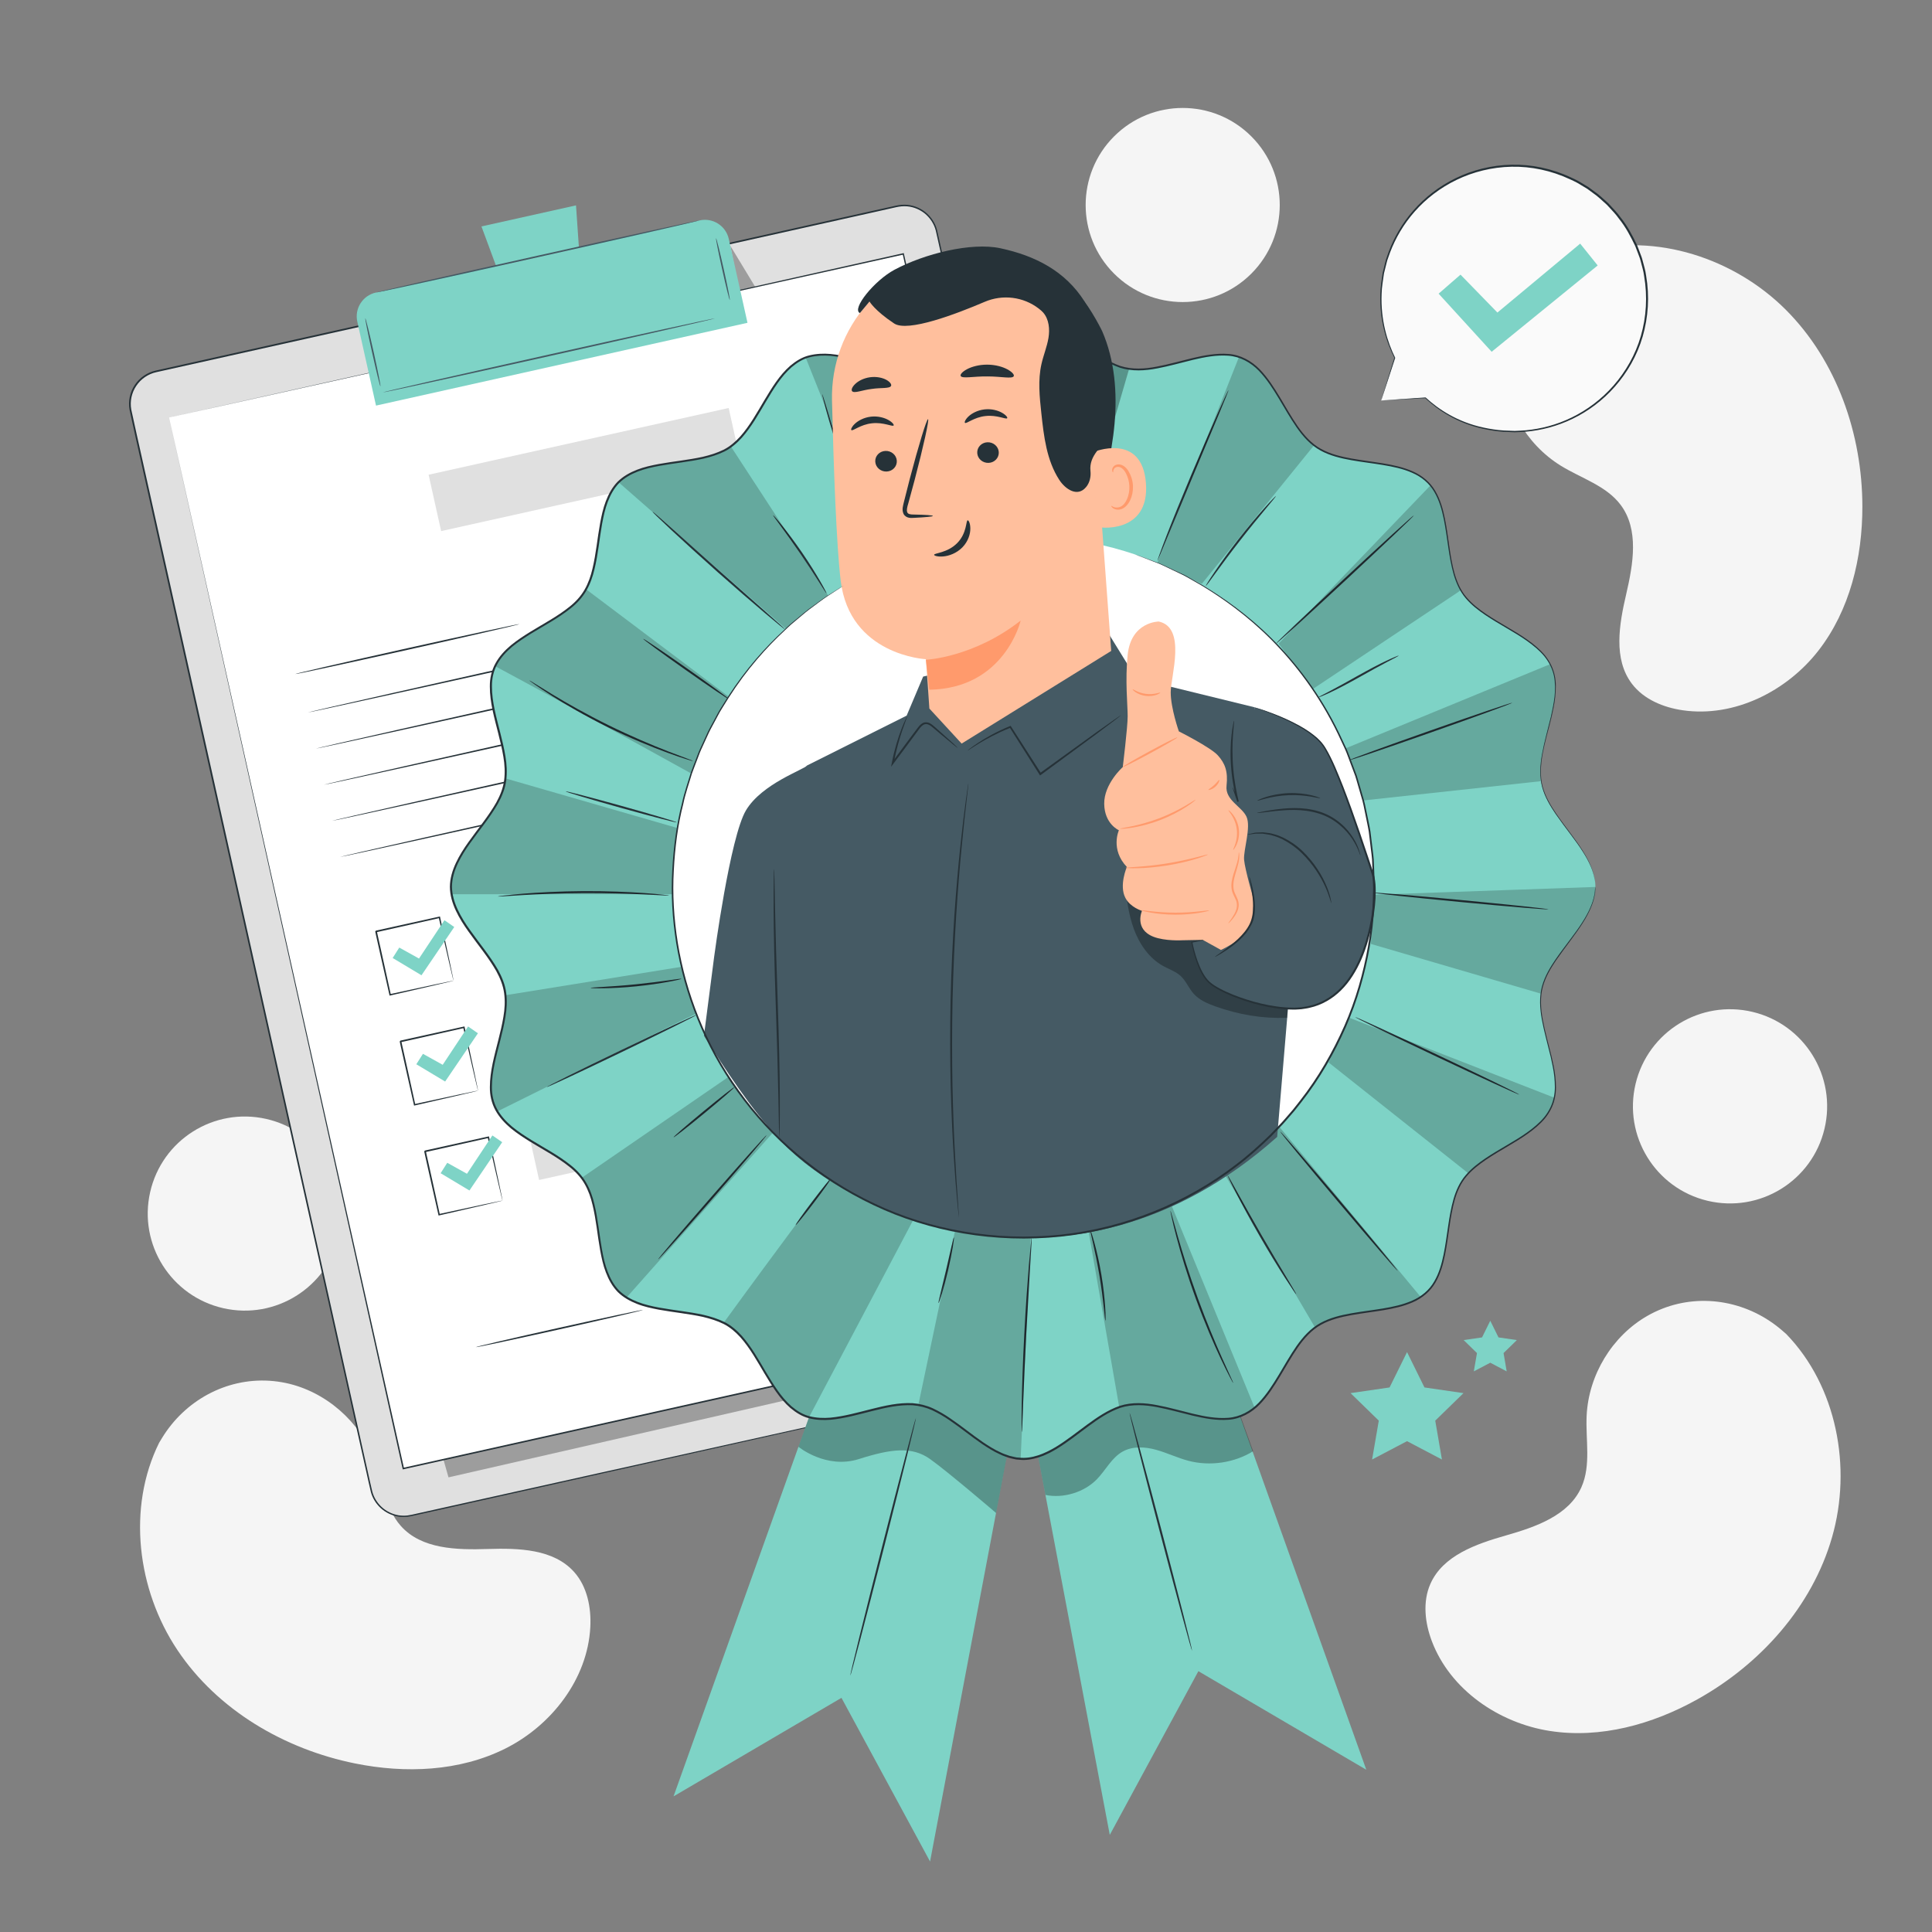 <?xml version="1.0" encoding="utf-8"?>
<!-- Generator: Adobe Illustrator 26.0.1, SVG Export Plug-In . SVG Version: 6.00 Build 0)  -->
<svg version="1.1" xmlns="http://www.w3.org/2000/svg" xmlns:xlink="http://www.w3.org/1999/xlink" x="0px" y="0px"
	 viewBox="0 0 500 500" style="enable-background:new 0 0 500 500;" xml:space="preserve">
<rect x="0" y="0" width="500" height="500" fill="#808080" stroke="none"/>
<g id="Background_Complete" style="display:none;">
	<g style="display:inline;">
		<g>
			<g>
				<g>
					<g>
						<g>
							
								<rect x="358.97" y="258.68" transform="matrix(-1 -1.224647e-16 1.224647e-16 -1 790.204 573.095)" style="fill:#EBEBEB;" width="72.26" height="55.74"/>
						</g>
					</g>
				</g>
				<g>
					<g>
						<g>
							
								<rect x="364.14" y="299.71" transform="matrix(-1 -1.224647e-16 1.224647e-16 -1 736.979 609.258)" style="fill:#FFFFFF;" width="8.71" height="9.84"/>
						</g>
					</g>
				</g>
				<g>
					<g>
						<g>
							<rect x="400.98" y="258.82" style="fill:#FAFAFA;" width="8.21" height="11.89"/>
						</g>
					</g>
				</g>
				<g>
					<g>
						<g>
							<rect x="400.98" y="302.36" style="fill:#FAFAFA;" width="8.21" height="11.89"/>
						</g>
					</g>
				</g>
			</g>
		</g>
		<g>
			<g>
				<g>
					<g>
						<path style="fill:#E0E0E0;" d="M377.01,314.8c-0.13,0-0.23-12.26-0.23-27.38c0-15.12,0.1-27.38,0.23-27.38
							c0.13,0,0.23,12.26,0.23,27.38C377.24,302.54,377.13,314.8,377.01,314.8z"/>
					</g>
				</g>
			</g>
		</g>
	</g>
	<g style="display:inline;">
		<g>
			<g>
				<g>
					<g>
						<g>
							
								<rect x="329.5" y="314.23" transform="matrix(-1 -1.224647e-16 1.224647e-16 -1 783.676 724.63)" style="fill:#EBEBEB;" width="124.68" height="96.17"/>
						</g>
					</g>
				</g>
				<g>
					<g>
						<g>
							
								<rect x="338.41" y="385.02" transform="matrix(-1 -1.224647e-16 1.224647e-16 -1 691.841 787.027)" style="fill:#FFFFFF;" width="15.02" height="16.98"/>
						</g>
					</g>
				</g>
				<g>
					<g>
						<g>
							<rect x="401.98" y="314.48" style="fill:#FAFAFA;" width="14.16" height="20.52"/>
						</g>
					</g>
				</g>
				<g>
					<g>
						<g>
							<rect x="401.98" y="389.59" style="fill:#FAFAFA;" width="14.16" height="20.52"/>
						</g>
					</g>
				</g>
			</g>
		</g>
		<g>
			<g>
				<g>
					<g>
						<path style="fill:#E0E0E0;" d="M360.62,411.06c-0.22,0-0.4-21.15-0.4-47.24c0-26.09,0.18-47.24,0.4-47.24
							c0.22,0,0.4,21.15,0.4,47.24C361.01,389.91,360.84,411.06,360.62,411.06z"/>
					</g>
				</g>
			</g>
		</g>
	</g>
	<g style="display:inline;">
		<polygon style="fill:#EBEBEB;" points="450.22,114.21 456.9,127.74 471.83,129.91 461.03,140.45 463.58,155.32 450.22,148.3 
			436.86,155.32 439.41,140.45 428.6,129.91 443.54,127.74 		"/>
	</g>
	<g style="display:inline;">
		<polygon style="fill:#EBEBEB;" points="52.51,288.97 56.72,297.5 66.13,298.86 59.32,305.5 60.93,314.88 52.51,310.45 
			44.09,314.88 45.7,305.5 38.89,298.86 48.3,297.5 		"/>
	</g>
	<g style="display:inline;">
		<polygon style="fill:#EBEBEB;" points="57.73,214.66 67.08,233.6 87.98,236.64 72.86,251.38 76.43,272.2 57.73,262.37 
			39.04,272.2 42.61,251.38 27.48,236.64 48.39,233.6 		"/>
	</g>
	<g style="display:inline;">
		<polygon style="fill:#EBEBEB;" points="444.27,175.32 448.3,183.49 457.31,184.8 450.79,191.15 452.33,200.12 444.27,195.89 
			436.21,200.12 437.75,191.15 431.23,184.8 440.24,183.49 		"/>
	</g>
	<g style="display:inline;">
		<polygon style="fill:#EBEBEB;" points="312.05,43.07 316.08,51.23 325.09,52.54 318.57,58.89 320.11,67.87 312.05,63.63 
			303.99,67.87 305.53,58.89 299.01,52.54 308.02,51.23 		"/>
	</g>
	<g style="display:inline;">
		<polygon style="fill:#EBEBEB;" points="404.22,130.41 406.86,135.75 412.76,136.61 408.49,140.77 409.5,146.64 404.22,143.87 
			398.95,146.64 399.96,140.77 395.69,136.61 401.59,135.75 		"/>
	</g>
	<g style="display:inline;">
		<polygon style="fill:#EBEBEB;" points="160.92,400.11 166.06,410.51 177.54,412.18 169.23,420.28 171.2,431.72 160.92,426.32 
			150.65,431.72 152.61,420.28 144.3,412.18 155.79,410.51 		"/>
	</g>
	<g style="display:inline;">
		<polygon style="fill:#EBEBEB;" points="174.48,389.76 176.6,394.06 181.35,394.75 177.91,398.1 178.73,402.83 174.48,400.59 
			170.24,402.83 171.05,398.1 167.61,394.75 172.36,394.06 		"/>
	</g>
</g>
<g id="Background_Simple">
	<g>
		<path style="fill:#F5F5F5;" d="M462.29,345.26l-1.02-0.89c-8.59-7.47-20.54-9.8-31.04-5.69c-1.35,0.53-2.66,1.15-3.92,1.88
			c-9.08,5.2-15.2,15.28-15.69,25.85c-0.29,6.21,1.18,12.79-1.34,18.45c-3.27,7.37-11.88,10.32-19.57,12.52
			c-7.7,2.2-16.3,5.18-19.54,12.56c-2.03,4.62-1.4,10.07,0.4,14.82c4.77,12.56,17.33,21.14,30.47,23.2
			c13.14,2.06,26.64-1.7,38.24-8.17c16.25-9.06,29.68-23.95,34.86-41.98C479.32,379.78,475.36,358.75,462.29,345.26z"/>
	</g>
	<g>
		<path style="fill:#F5F5F5;" d="M410.47,65.06l-1.27,0.46c-10.69,3.89-18.53,13.21-20.03,24.39c-0.19,1.44-0.28,2.89-0.26,4.34
			c0.15,10.46,6,20.7,15,26.26c5.29,3.27,11.75,5.17,15.48,10.11c4.86,6.43,3.27,15.39,1.46,23.19c-1.81,7.8-3.38,16.77,1.51,23.18
			c3.06,4.01,8.13,6.11,13.15,6.83c13.3,1.92,26.89-4.91,35.07-15.41s11.43-24.13,11.4-37.4c-0.04-18.6-6.56-37.57-19.81-50.84
			C448.91,66.9,428.6,60.17,410.47,65.06z"/>
	</g>
	<g>
		<path style="fill:#F5F5F5;" d="M41.19,373.37l0.7-1.15c5.9-9.73,16.57-15.59,27.83-14.88c1.45,0.09,2.89,0.29,4.31,0.59
			c10.23,2.19,19.13,9.93,22.82,19.83c2.17,5.83,2.78,12.54,6.89,17.16c5.36,6.02,14.46,6.21,22.46,5.96
			c8-0.25,17.1-0.04,22.44,6.01c3.34,3.78,4.4,9.17,4.13,14.24c-0.71,13.42-10.06,25.42-21.96,31.38
			c-11.89,5.96-25.89,6.5-38.91,3.87c-18.23-3.68-35.57-13.77-45.99-29.36C35.49,411.44,32.85,390.2,41.19,373.37z"/>
	</g>
	<g>
		
			<ellipse transform="matrix(0.232 -0.973 0.973 0.232 65.052 655.492)" style="fill:#F5F5F5;" cx="447.74" cy="286.54" rx="25.12" ry="25.12"/>
	</g>
	<g>
		
			<ellipse transform="matrix(0.707 -0.707 0.707 0.707 52.163 231.99)" style="fill:#F5F5F5;" cx="306.12" cy="53.03" rx="25.12" ry="25.12"/>
	</g>
	<g>
		
			<ellipse transform="matrix(0.221 -0.975 0.975 0.221 -256.946 306.502)" style="fill:#F5F5F5;" cx="63.44" cy="314.13" rx="25.12" ry="25.12"/>
	</g>
</g>
<g id="Stars">
	<g>
		<polygon style="fill:#7ED3C6;" points="364.14,349.92 368.65,359.07 378.75,360.54 371.44,367.66 373.17,377.72 364.14,372.97 
			355.1,377.72 356.83,367.66 349.52,360.54 359.62,359.07 		"/>
	</g>
	<g>
		<polygon style="fill:#7ED3C6;" points="385.68,341.81 387.81,346.12 392.56,346.81 389.12,350.17 389.93,354.91 385.68,352.67 
			381.42,354.91 382.24,350.17 378.79,346.81 383.55,346.12 		"/>
	</g>
</g>
<g id="Speech_Bubble">
	<g>
		<g>
			<g>
				<g>
					<g>
						<g>
							<g>
								<g>
									<g>
										<g>
											<g>
												<g>
													<g>
														<g>
															<g>
																<path style="fill:#FAFAFA;" d="M357.44,103.66l3.53-11.06c-2.75-5.51-4.05-11.83-3.46-18.41
																	c1.71-18.93,18.47-32.89,37.42-31.17c18.96,1.71,32.94,18.45,31.22,37.38c-1.71,18.93-18.47,32.89-37.42,31.17
																	c-7.92-0.72-14.43-3.58-19.84-8.6l0,0L357.44,103.66z"/>
															</g>
															<g>
																<g>
																	<path style="fill:#263238;" d="M357.44,103.66c0,0,0.27-0.03,0.76-0.06c0.51-0.04,1.25-0.09,2.2-0.16
																		c1.94-0.13,4.79-0.33,8.49-0.58l0.05,0l0.04,0.03c3.26,3.01,8.23,6.34,14.96,7.77c1.67,0.36,3.43,0.64,5.26,0.75
																		c0.92,0.03,1.85,0.07,2.8,0.11c0.95-0.01,1.91-0.11,2.89-0.16c3.9-0.36,7.98-1.41,11.9-3.33
																		c3.92-1.91,7.66-4.68,10.79-8.25c3.12-3.57,5.66-7.93,7.07-12.82c1.41-4.88,1.76-10.23,0.85-15.51
																		c-0.16-1.33-0.58-2.62-0.91-3.93c-0.15-0.66-0.43-1.29-0.66-1.93c-0.24-0.63-0.47-1.28-0.73-1.91
																		c-1.18-2.46-2.47-4.93-4.23-7.1c-0.8-1.15-1.78-2.13-2.71-3.15c-0.44-0.53-1-0.95-1.5-1.42
																		c-0.52-0.45-1-0.94-1.54-1.35l-1.64-1.21l-0.82-0.6l-0.87-0.52l-1.74-1.04c-0.58-0.33-1.21-0.59-1.81-0.88
																		c-4.84-2.27-10.08-3.37-15.16-3.26c-5.08,0.1-9.95,1.34-14.22,3.4c-4.27,2.06-7.94,4.92-10.82,8.18
																		c-2.89,3.26-4.99,6.91-6.38,10.57c-0.17,0.46-0.33,0.92-0.49,1.37c-0.17,0.45-0.32,0.9-0.42,1.37
																		c-0.23,0.92-0.45,1.83-0.68,2.72c-0.24,1.82-0.58,3.57-0.61,5.28c-0.28,6.85,1.53,12.54,3.5,16.53l0.02,0.04
																		l-0.01,0.04c-1.17,3.56-2.07,6.3-2.68,8.17c-0.31,0.92-0.54,1.63-0.7,2.12
																		C357.53,103.41,357.44,103.66,357.44,103.66s0.06-0.23,0.2-0.7c0.15-0.49,0.37-1.19,0.65-2.11
																		c0.59-1.9,1.45-4.68,2.57-8.29l0.01,0.08c-2.02-3.99-3.89-9.72-3.64-16.64c0.03-1.73,0.35-3.49,0.59-5.33
																		c0.22-0.9,0.44-1.82,0.67-2.75c0.1-0.47,0.25-0.93,0.42-1.39c0.16-0.46,0.33-0.92,0.49-1.39
																		c1.38-3.7,3.5-7.41,6.42-10.72c2.91-3.31,6.61-6.22,10.94-8.32c4.32-2.1,9.27-3.36,14.42-3.47
																		c5.15-0.12,10.47,0.99,15.39,3.29c0.61,0.3,1.24,0.56,1.83,0.89l1.76,1.05l0.88,0.53l0.83,0.61l1.67,1.23
																		c0.55,0.42,1.04,0.92,1.57,1.37c0.51,0.48,1.07,0.9,1.52,1.44c0.94,1.04,1.94,2.03,2.75,3.19
																		c1.78,2.2,3.1,4.71,4.29,7.21c0.27,0.64,0.49,1.3,0.74,1.94c0.23,0.65,0.52,1.28,0.67,1.96
																		c0.34,1.33,0.77,2.64,0.93,3.99c0.92,5.36,0.55,10.79-0.88,15.74c-1.44,4.96-4.02,9.38-7.2,12.99
																		c-3.18,3.62-6.98,6.41-10.96,8.33c-3.98,1.93-8.12,2.98-12.06,3.33c-0.99,0.05-1.96,0.14-2.92,0.15
																		c-0.96-0.04-1.9-0.08-2.83-0.12c-1.85-0.12-3.62-0.41-5.31-0.78c-6.79-1.47-11.79-4.88-15.03-7.94l0.08,0.03
																		c-3.74,0.2-6.61,0.35-8.57,0.45c-0.94,0.05-1.67,0.08-2.18,0.11C357.68,103.66,357.44,103.66,357.44,103.66z"/>
																</g>
															</g>
														</g>
													</g>
												</g>
											</g>
										</g>
									</g>
								</g>
							</g>
						</g>
					</g>
				</g>
			</g>
		</g>
		<g>
			<g>
				<g>
					<g>
						<polygon style="fill:#7ED3C6;" points="372.31,76 377.98,71.08 387.53,80.89 408.95,63.05 413.48,68.7 386.04,91.04 						"/>
					</g>
				</g>
			</g>
		</g>
	</g>
</g>
<g id="Form">
	<g>
		<g>
			<g>
				<g>
					<g>
						<g>
							<g>
								<path style="fill:#E0E0E0;" d="M298.11,349.49l-191.76,42.74c-4.65,1.04-9.27-1.9-10.31-6.55L33.81,106.43
									c-1.04-4.65,1.9-9.27,6.55-10.31l191.76-42.74c4.65-1.04,9.27,1.9,10.31,6.55l62.23,279.25
									C305.7,343.84,302.77,348.46,298.11,349.49z"/>
							</g>
						</g>
					</g>
					<g>
						<g>
							<g>
								<g>
									<path style="fill:#263238;" d="M298.11,349.49c0,0,0.21-0.07,0.64-0.19c0.42-0.12,1.04-0.36,1.8-0.78
										c0.74-0.44,1.62-1.1,2.42-2.11c0.79-1,1.5-2.37,1.75-4.05c0.14-0.83,0.13-1.74-0.02-2.67c-0.16-0.93-0.41-1.9-0.63-2.92
										c-0.46-2.04-0.96-4.28-1.5-6.7c-1.09-4.84-2.34-10.43-3.75-16.73c-5.63-25.17-13.77-61.6-23.82-106.6
										c-5.02-22.51-10.53-47.16-16.43-73.62c-2.95-13.23-6.01-26.92-9.15-41.01c-1.57-7.05-3.17-14.2-4.78-21.45
										c-0.81-3.62-1.63-7.27-2.45-10.94c-0.44-1.79-1.52-3.4-2.97-4.56c-1.47-1.13-3.3-1.8-5.17-1.79c-0.94,0-1.85,0.18-2.78,0.4
										c-0.93,0.21-1.87,0.42-2.8,0.63c-1.87,0.42-3.75,0.84-5.63,1.26c-3.77,0.84-7.55,1.68-11.36,2.53
										c-7.62,1.7-15.32,3.42-23.11,5.15c-15.58,3.47-31.48,7.02-47.67,10.63c-32.38,7.22-65.91,14.69-100.25,22.35
										c-2.1,0.46-4,1.75-5.18,3.54c-1.2,1.77-1.68,4.01-1.3,6.12c0.9,4.26,1.89,8.52,2.82,12.76c1.89,8.48,3.77,16.91,5.63,25.27
										c3.73,16.73,7.4,33.21,11.01,49.4c7.21,32.39,14.17,63.63,20.8,93.39c6.63,29.76,12.92,58.04,18.82,84.51
										c0.74,3.31,1.47,6.59,2.19,9.84c0.37,1.62,0.71,3.26,1.1,4.84c0.41,1.57,1.29,2.99,2.48,4.07c1.19,1.08,2.68,1.8,4.24,2.08
										c0.78,0.13,1.58,0.15,2.37,0.07c0.78-0.1,1.56-0.29,2.35-0.47c3.13-0.7,6.24-1.39,9.31-2.07
										c12.29-2.73,24.08-5.36,35.33-7.86c45.02-10,81.45-18.1,106.62-23.69c12.59-2.79,22.36-4.95,28.99-6.42
										c3.31-0.73,5.84-1.29,7.54-1.66C297.24,349.67,298.11,349.49,298.11,349.49s-0.87,0.21-2.56,0.59
										c-1.7,0.38-4.22,0.95-7.53,1.7c-6.63,1.49-16.4,3.68-28.98,6.5c-25.17,5.63-61.59,13.77-106.6,23.82
										c-11.25,2.51-23.04,5.14-35.33,7.89c-3.07,0.69-6.17,1.38-9.31,2.08c-0.78,0.17-1.56,0.37-2.38,0.47
										c-0.82,0.08-1.65,0.06-2.46-0.07c-1.63-0.29-3.18-1.04-4.41-2.16c-1.23-1.12-2.16-2.6-2.58-4.23
										c-0.4-1.62-0.73-3.23-1.1-4.86c-0.73-3.25-1.46-6.53-2.2-9.84c-5.9-26.47-12.21-54.75-18.85-84.51
										c-6.64-29.76-13.6-61-20.83-93.39c-3.61-16.19-7.28-32.68-11.01-49.4c-1.86-8.36-3.74-16.79-5.63-25.27
										c-0.94-4.25-1.91-8.48-2.83-12.78c-0.39-2.2,0.11-4.56,1.37-6.42c1.24-1.87,3.23-3.23,5.44-3.71
										c34.34-7.65,67.87-15.12,100.25-22.34c16.19-3.61,32.1-7.15,47.67-10.62c7.79-1.73,15.49-3.45,23.11-5.15
										c3.81-0.85,7.6-1.69,11.36-2.53c1.88-0.42,3.76-0.84,5.63-1.25c0.94-0.21,1.87-0.42,2.8-0.62
										c0.92-0.22,1.89-0.42,2.87-0.41c1.95-0.01,3.87,0.69,5.4,1.87c1.51,1.2,2.64,2.89,3.1,4.76c0.82,3.67,1.64,7.32,2.45,10.95
										c1.61,7.25,3.21,14.4,4.78,21.45c3.14,14.1,6.18,27.78,9.13,41.02c5.89,26.47,11.37,51.12,16.38,73.63
										c10,45.02,18.1,81.45,23.7,106.63c1.4,6.29,2.64,11.89,3.71,16.73c0.54,2.42,1.03,4.66,1.48,6.71
										c0.22,1.03,0.47,1.99,0.62,2.93c0.15,0.94,0.16,1.86,0.01,2.7c-0.26,1.69-0.99,3.07-1.79,4.08
										c-0.81,1.01-1.7,1.67-2.45,2.11c-0.77,0.41-1.39,0.65-1.81,0.77C298.33,349.44,298.11,349.49,298.11,349.49z"/>
								</g>
							</g>
						</g>
					</g>
				</g>
				<g style="opacity:0.3;">
					<g>
						<g>
							<polygon points="116.07,382.34 290.79,342.4 285.27,308.16 275.36,288.97 108.22,354.62 							"/>
						</g>
					</g>
				</g>
				<g style="opacity:0.3;">
					<g>
						<g>
							<polygon points="189.02,63.63 195.63,74.54 196.91,80.33 192.43,81.33 							"/>
						</g>
					</g>
				</g>
				<g>
					<g>
						<g>
							<polygon style="fill:#FFFFFF;" points="43.76,108.05 104.38,380.05 294.39,337.71 283.55,289.07 233.77,65.7 							"/>
						</g>
					</g>
					<g>
						<g>
							<g>
								<path style="fill:#263238;" d="M43.76,108.05c1.35-0.3,74.49-16.67,189.97-42.51l0.16-0.04l0.04,0.17
									c16.86,75.59,37.89,169.92,60.65,271.97l0,0.02l0.05,0.2l-0.2,0.05c-67.93,15.13-132.43,29.5-190.01,42.33l-0.19,0.04
									l-0.04-0.19C68.51,219.47,44.13,109.71,43.76,108.05c0.37,1.66,24.9,111.39,60.8,271.96l-0.23-0.14
									c57.58-12.84,122.08-27.22,190.01-42.36l-0.16,0.25l0-0.02c-22.73-102.06-43.74-196.39-60.57-271.99l0.2,0.13
									C118.28,91.51,45.12,107.75,43.76,108.05z"/>
							</g>
						</g>
					</g>
				</g>
			</g>
			<g>
				<g>
					<g>
						<g>
							<path style="fill:#7ED3C6;" d="M193.45,83.54l-96.14,21.43l-4.84-21.71c-0.76-3.41,1.39-6.79,4.8-7.55l83.79-18.67
								c3.41-0.76,6.79,1.39,7.55,4.8L193.45,83.54z"/>
						</g>
					</g>
				</g>
				<g>
					<g>
						<g>
							<polygon style="fill:#7ED3C6;" points="149.07,53.15 124.6,58.6 132.13,78.94 150.56,74.83 							"/>
						</g>
					</g>
				</g>
				<g>
					<g>
						<g>
							<g>
								<path style="fill:#455A64;" d="M181.06,57.03c0.02,0.11-18.71,4.38-41.85,9.54c-23.14,5.16-41.92,9.25-41.94,9.14
									c-0.02-0.11,18.71-4.38,41.85-9.54C162.26,61.01,181.04,56.92,181.06,57.03z"/>
							</g>
						</g>
					</g>
				</g>
				<g>
					<g>
						<g>
							<g>
								<path style="fill:#455A64;" d="M98.46,99.98c-0.11,0.02-1.08-3.9-2.16-8.76c-1.08-4.87-1.87-8.83-1.76-8.85
									c0.11-0.02,1.08,3.9,2.17,8.76C97.78,95.99,98.57,99.96,98.46,99.98z"/>
							</g>
						</g>
					</g>
				</g>
				<g>
					<g>
						<g>
							<g>
								<path style="fill:#455A64;" d="M188.87,77.64c-0.11,0.02-1-3.54-1.98-7.95c-0.98-4.42-1.69-8.02-1.58-8.04
									c0.11-0.02,1,3.54,1.98,7.95C188.28,74.02,188.98,77.62,188.87,77.64z"/>
							</g>
						</g>
					</g>
				</g>
				<g>
					<g>
						<g>
							<g>
								<path style="fill:#455A64;" d="M185.06,82.39c0.02,0.11-19.21,4.49-42.96,9.79c-23.76,5.29-43.03,9.49-43.05,9.38
									c-0.02-0.11,19.21-4.49,42.96-9.79C165.76,86.48,185.04,82.28,185.06,82.39z"/>
							</g>
						</g>
					</g>
				</g>
			</g>
		</g>
		<g>
			<g>
				<g>
					<path style="fill:#263238;" d="M134.45,161.51c0.03,0.11-12.95,3.1-28.97,6.67c-16.03,3.57-29.04,6.38-29.07,6.26
						c-0.03-0.11,12.94-3.1,28.97-6.67C121.41,164.21,134.42,161.4,134.45,161.51z"/>
				</g>
			</g>
		</g>
		<g>
			<g>
				<g>
					<path style="fill:#263238;" d="M231.16,150.62c0.03,0.11-33.87,7.76-75.7,17.09c-41.85,9.33-75.78,16.79-75.8,16.68
						c-0.03-0.11,33.87-7.76,75.71-17.09C197.2,157.98,231.14,150.51,231.16,150.62z"/>
				</g>
			</g>
		</g>
		<g>
			<g>
				<g>
					<path style="fill:#263238;" d="M233.25,159.97c0.03,0.11-33.87,7.76-75.7,17.09c-41.85,9.33-75.78,16.79-75.8,16.68
						c-0.03-0.11,33.87-7.76,75.71-17.09C199.28,167.32,233.22,159.86,233.25,159.97z"/>
				</g>
			</g>
		</g>
		<g>
			<g>
				<g>
					<path style="fill:#263238;" d="M235.33,169.32c0.03,0.11-33.87,7.76-75.7,17.09c-41.85,9.33-75.78,16.79-75.8,16.68
						c-0.03-0.11,33.87-7.76,75.71-17.09C201.37,176.67,235.3,169.21,235.33,169.32z"/>
				</g>
			</g>
		</g>
		<g>
			<g>
				<g>
					<path style="fill:#263238;" d="M237.41,178.67c0.03,0.11-33.87,7.76-75.7,17.09c-41.85,9.33-75.78,16.79-75.8,16.68
						c-0.03-0.11,33.87-7.76,75.71-17.09C203.45,186.02,237.39,178.55,237.41,178.67z"/>
				</g>
			</g>
		</g>
		<g>
			<g>
				<g>
					<path style="fill:#263238;" d="M239.5,188.01c0.03,0.11-33.87,7.76-75.7,17.09c-41.85,9.33-75.78,16.79-75.8,16.68
						c-0.03-0.11,33.87-7.76,75.71-17.09C205.53,195.37,239.47,187.9,239.5,188.01z"/>
				</g>
			</g>
		</g>
		<g>
			<g>
				<g>
					<path style="fill:#263238;" d="M117.37,253.81c-0.01-0.01-0.04-0.11-0.09-0.32c-0.06-0.23-0.13-0.53-0.22-0.89
						c-0.19-0.81-0.46-1.93-0.79-3.34c-0.67-2.89-1.61-6.95-2.73-11.81l0.22,0.14c-4.77,1.07-10.4,2.34-16.39,3.68
						c-0.04,0.05,0.3-0.47,0.16-0.25l0,0l0,0.01l0,0.02l0.01,0.04l0.02,0.07l0.03,0.14l0.06,0.28l0.12,0.56
						c0.08,0.37,0.17,0.74,0.25,1.11c0.16,0.74,0.33,1.47,0.49,2.19c0.32,1.45,0.63,2.86,0.94,4.24c0.61,2.75,1.18,5.35,1.7,7.74
						l-0.22-0.14c4.88-1.05,8.95-1.92,11.85-2.55c1.42-0.3,2.55-0.53,3.36-0.7c0.37-0.07,0.66-0.13,0.9-0.18
						C117.25,253.83,117.36,253.81,117.37,253.81c0.01,0.01-0.09,0.03-0.28,0.08c-0.22,0.06-0.51,0.13-0.86,0.21
						c-0.8,0.19-1.91,0.45-3.3,0.78c-2.92,0.67-7.02,1.62-11.93,2.75l-0.18,0.04l-0.04-0.18c-0.54-2.39-1.12-4.98-1.74-7.73
						c-0.31-1.38-0.63-2.79-0.95-4.24c-0.16-0.72-0.33-1.45-0.49-2.19c-0.08-0.37-0.17-0.74-0.25-1.11l-0.12-0.56l-0.06-0.28
						l-0.03-0.14l-0.02-0.07l-0.01-0.04l0-0.02l0-0.01l0,0c-0.14,0.22,0.19-0.31,0.16-0.25c6-1.33,11.63-2.57,16.41-3.63l0.18-0.04
						l0.04,0.18c1.06,4.92,1.94,9.04,2.57,11.97c0.29,1.4,0.52,2.52,0.69,3.32c0.07,0.35,0.13,0.64,0.17,0.87
						C117.37,253.72,117.38,253.82,117.37,253.81z"/>
				</g>
			</g>
		</g>
		<g>
			<g>
				<g>
					
						<rect x="124.53" y="226" transform="matrix(0.976 -0.217 0.217 0.976 -45.839 45.365)" style="fill:#E0E0E0;" width="117.22" height="9.78"/>
				</g>
			</g>
		</g>
		<g>
			<g>
				<g>
					<path style="fill:#263238;" d="M123.71,282.27c-0.01-0.01-0.04-0.11-0.09-0.32c-0.06-0.23-0.13-0.53-0.22-0.89
						c-0.19-0.81-0.46-1.93-0.79-3.34c-0.67-2.89-1.61-6.95-2.73-11.81l0.22,0.14c-4.77,1.07-10.4,2.34-16.4,3.68
						c-0.04,0.05,0.3-0.47,0.16-0.25l0,0l0,0.01l0,0.02l0.01,0.04l0.02,0.07l0.03,0.14l0.06,0.28l0.12,0.56
						c0.08,0.37,0.17,0.74,0.25,1.11c0.16,0.74,0.33,1.47,0.49,2.19c0.32,1.45,0.63,2.86,0.94,4.24c0.61,2.75,1.18,5.35,1.7,7.74
						l-0.22-0.14c4.88-1.05,8.95-1.92,11.86-2.55c1.42-0.3,2.55-0.53,3.36-0.7c0.37-0.07,0.66-0.13,0.9-0.18
						C123.59,282.28,123.7,282.26,123.71,282.27c0.01,0.01-0.09,0.03-0.28,0.08c-0.22,0.06-0.51,0.13-0.86,0.21
						c-0.8,0.19-1.91,0.45-3.3,0.78c-2.92,0.67-7.02,1.62-11.93,2.75l-0.18,0.04l-0.04-0.18c-0.54-2.39-1.12-4.98-1.74-7.73
						c-0.31-1.38-0.63-2.79-0.95-4.24c-0.16-0.72-0.33-1.45-0.49-2.19c-0.08-0.37-0.17-0.74-0.25-1.11l-0.12-0.56l-0.06-0.28
						l-0.03-0.14l-0.02-0.07l-0.01-0.04l0-0.02l0-0.01l0,0c-0.14,0.22,0.19-0.31,0.16-0.25c6-1.33,11.63-2.57,16.41-3.63l0.18-0.04
						l0.04,0.18c1.06,4.92,1.94,9.04,2.57,11.97c0.29,1.4,0.52,2.52,0.69,3.32c0.07,0.35,0.13,0.64,0.17,0.87
						C123.71,282.17,123.72,282.27,123.71,282.27z"/>
				</g>
			</g>
		</g>
		<g>
			<g>
				<g>
					
						<rect x="130.87" y="254.45" transform="matrix(0.976 -0.217 0.217 0.976 -51.876 47.425)" style="fill:#E0E0E0;" width="117.22" height="9.78"/>
				</g>
			</g>
		</g>
		<g>
			<g>
				<g>
					<path style="fill:#263238;" d="M130.05,310.72c-0.01-0.01-0.04-0.11-0.09-0.32c-0.06-0.23-0.13-0.53-0.22-0.89
						c-0.19-0.81-0.46-1.93-0.79-3.34c-0.67-2.89-1.61-6.95-2.73-11.81l0.22,0.14c-4.77,1.07-10.4,2.34-16.39,3.68
						c-0.04,0.05,0.3-0.47,0.16-0.25l0,0l0,0.01l0,0.02l0.01,0.04l0.02,0.07l0.03,0.14l0.06,0.28l0.12,0.56
						c0.08,0.37,0.17,0.74,0.25,1.11c0.16,0.74,0.33,1.47,0.49,2.19c0.32,1.45,0.63,2.86,0.94,4.24c0.61,2.75,1.18,5.35,1.7,7.74
						l-0.22-0.14c4.88-1.05,8.95-1.92,11.85-2.55c1.42-0.3,2.55-0.53,3.36-0.7c0.37-0.07,0.66-0.13,0.9-0.18
						C129.93,310.73,130.05,310.71,130.05,310.72c0.01,0.01-0.09,0.03-0.28,0.08c-0.22,0.06-0.51,0.13-0.86,0.21
						c-0.8,0.19-1.91,0.45-3.3,0.78c-2.92,0.67-7.02,1.62-11.93,2.75l-0.18,0.04l-0.04-0.18c-0.54-2.39-1.12-4.98-1.74-7.73
						c-0.31-1.38-0.63-2.79-0.95-4.24c-0.16-0.72-0.32-1.45-0.49-2.19c-0.08-0.37-0.17-0.74-0.25-1.11l-0.12-0.56l-0.06-0.28
						l-0.03-0.14l-0.02-0.07l-0.01-0.04l0-0.02l0-0.01l0,0c-0.14,0.22,0.19-0.31,0.16-0.25c6-1.33,11.63-2.57,16.41-3.63l0.18-0.04
						l0.04,0.18c1.06,4.92,1.94,9.04,2.57,11.97c0.29,1.4,0.52,2.52,0.69,3.32c0.07,0.35,0.13,0.64,0.17,0.87
						C130.05,310.63,130.06,310.72,130.05,310.72z"/>
				</g>
			</g>
		</g>
		<g>
			<g>
				<g>
					
						<rect x="137.21" y="282.91" transform="matrix(0.976 -0.217 0.217 0.976 -57.913 49.486)" style="fill:#E0E0E0;" width="117.22" height="9.78"/>
				</g>
			</g>
		</g>
		<g>
			<g>
				<g>
					<g>
						<g>
							<g>
								<g>
									<polygon style="fill:#7ED3C6;" points="101.62,247.93 103.33,245.23 108.44,248.07 115.02,238.15 117.56,239.91 
										109.08,252.4 									"/>
								</g>
							</g>
						</g>
					</g>
				</g>
			</g>
			<g>
				<g>
					<g>
						<g>
							<g>
								<g>
									<polygon style="fill:#7ED3C6;" points="107.74,275.43 109.46,272.73 114.57,275.57 121.14,265.65 123.69,267.41 
										115.2,279.9 									"/>
								</g>
							</g>
						</g>
					</g>
				</g>
			</g>
			<g>
				<g>
					<g>
						<g>
							<g>
								<g>
									<polygon style="fill:#7ED3C6;" points="114.03,303.63 115.75,300.93 120.85,303.77 127.43,293.85 129.97,295.6 
										121.49,308.1 									"/>
								</g>
							</g>
						</g>
					</g>
				</g>
			</g>
		</g>
		<g>
			<g>
				<g>
					<path style="fill:#263238;" d="M166.4,339.01c0.03,0.11-9.63,2.36-21.57,5.02c-11.94,2.66-21.64,4.73-21.67,4.61
						c-0.03-0.11,9.63-2.36,21.58-5.02C156.67,340.97,166.37,338.9,166.4,339.01z"/>
				</g>
			</g>
		</g>
		<g>
			<g>
				<g>
					<path style="fill:#263238;" d="M187.94,333.86c0.03,0.11-3.53,1-7.94,1.98c-4.41,0.98-8,1.69-8.03,1.57
						c-0.03-0.11,3.53-1,7.94-1.98C184.32,334.46,187.92,333.75,187.94,333.86z"/>
				</g>
			</g>
		</g>
		<g>
			<g>
				<g>
					<path style="fill:#263238;" d="M259.28,311.41c0.03,0.11-8.67,2.15-19.41,4.54c-10.75,2.4-19.48,4.25-19.5,4.13
						c-0.03-0.11,8.66-2.15,19.41-4.54C250.52,313.15,259.26,311.3,259.28,311.41z"/>
				</g>
			</g>
		</g>
		<g>
			<g>
				<g>
					<path style="fill:#263238;" d="M249.99,337.73c-0.02-0.01,0.08-0.27,0.19-0.8c0.12-0.52,0.12-1.33-0.12-2.31
						c-0.25-0.99-0.77-2.12-1.38-3.44c-0.59-1.31-1.36-2.87-1.37-4.77c0.03-1.86,0.85-3.93,2.53-5.38c1.66-1.48,4.28-2,6.65-1.24
						c1.18,0.38,2.32,1.05,3.16,2.08c0.4,0.52,0.73,1.15,0.75,1.87c0.06,0.73-0.5,1.46-1.17,1.69c-0.67,0.25-1.31,0.33-1.97,0.49
						c-0.66,0.14-1.32,0.27-1.99,0.41c-1.34,0.26-2.7,0.51-4.09,0.69c-2.78,0.37-5.57,0.42-8.18,0.05
						c-1.28-0.14-2.63-0.16-3.59,0.59c-0.96,0.73-1.45,1.92-2.16,2.92c-0.35,0.5-0.8,0.99-1.39,1.25c-0.58,0.27-1.26,0.26-1.83,0.08
						c-1.15-0.39-2-1.16-2.92-1.68c-0.45-0.27-0.92-0.48-1.41-0.53c-0.48-0.05-0.96,0.07-1.34,0.34c-0.77,0.55-1.18,1.46-1.69,2.22
						c-1.01,1.62-2.75,2.38-4.22,2.44c-1.51,0.07-2.73-0.57-3.5-1.24c-0.79-0.69-1.18-1.42-1.38-1.92c-0.2-0.51-0.23-0.79-0.23-0.79
						c0.02-0.01,0.08,0.27,0.3,0.76c0.23,0.48,0.63,1.18,1.41,1.83c0.77,0.64,1.95,1.22,3.38,1.13c1.41-0.07,3.04-0.82,3.99-2.36
						c0.5-0.74,0.88-1.68,1.76-2.32c0.43-0.31,1-0.46,1.56-0.41c0.56,0.05,1.07,0.29,1.55,0.57c0.95,0.54,1.81,1.29,2.85,1.63
						c0.52,0.16,1.08,0.16,1.57-0.07c0.5-0.22,0.9-0.64,1.23-1.13c0.69-0.95,1.16-2.18,2.24-3.02c0.54-0.42,1.21-0.63,1.87-0.7
						c0.67-0.07,1.34-0.03,2,0.03c2.61,0.37,5.32,0.31,8.09-0.05c1.38-0.18,2.73-0.42,4.07-0.68c0.67-0.14,1.33-0.27,1.98-0.41
						c0.65-0.15,1.33-0.24,1.9-0.46c0.57-0.21,0.96-0.71,0.92-1.3c-0.01-0.58-0.29-1.16-0.66-1.63c-0.77-0.94-1.85-1.59-2.97-1.96
						c-2.25-0.73-4.72-0.25-6.3,1.14c-1.61,1.37-2.42,3.34-2.46,5.12c-0.01,1.8,0.71,3.35,1.29,4.67c0.59,1.32,1.1,2.49,1.33,3.5
						c0.22,1.01,0.19,1.84,0.04,2.36C250.13,337.48,249.99,337.73,249.99,337.73z"/>
				</g>
			</g>
		</g>
		<g>
			<g>
				<g>
					<path style="fill:#263238;" d="M270.67,324.93c0,0.01-0.18,0.07-0.52,0.16c-0.39,0.09-0.89,0.21-1.51,0.37
						c-1.37,0.32-3.26,0.76-5.58,1.29c-4.71,1.09-11.21,2.63-18.35,4.44c-7.15,1.81-13.6,3.56-18.26,4.84
						c-2.29,0.63-4.17,1.15-5.52,1.52c-0.62,0.16-1.12,0.3-1.5,0.4c-0.35,0.09-0.53,0.13-0.53,0.11c0-0.01,0.17-0.08,0.51-0.19
						c0.38-0.12,0.87-0.28,1.48-0.48c1.29-0.41,3.16-0.97,5.48-1.65c4.64-1.36,11.08-3.15,18.23-4.96
						c7.15-1.81,13.66-3.31,18.39-4.33c2.36-0.51,4.28-0.91,5.61-1.16c0.63-0.12,1.14-0.21,1.53-0.29
						C270.48,324.94,270.66,324.92,270.67,324.93z"/>
				</g>
			</g>
		</g>
		<g>
			
				<rect x="111.66" y="113.97" transform="matrix(0.976 -0.217 0.217 0.976 -22.791 35.85)" style="fill:#E0E0E0;" width="79.57" height="14.95"/>
		</g>
	</g>
</g>
<g id="Character_00000039826182135072414070000016352920049323683971_">
	<g>
		<g>
			<g>
				<g>
					<g>
						<g>
							<g>
								<g>
									<polygon style="fill:#7ED3C6;" points="262.12,342.31 287.21,474.87 310.14,432.5 353.6,458.01 307.47,328.93 									"/>
								</g>
							</g>
						</g>
					</g>
				</g>
				<g style="opacity:0.3;">
					<g>
						<path d="M270.56,386.89c4.64,0.96,10.05-0.68,13.34-4.09c2.29-2.37,3.81-5.58,6.69-7.16c2.59-1.42,5.78-1.22,8.62-0.43
							c2.85,0.79,5.53,2.1,8.38,2.85c5.6,1.45,11.78,0.54,16.72-2.48l-7.24-20.1l-33.6-4.2l-16.02,19.25L270.56,386.89z"/>
					</g>
				</g>
				<g>
					<g>
						<path style="fill:#263238;" d="M308.51,427.24c-0.14,0.04-3.88-13.73-8.34-30.75c-4.47-17.02-7.98-30.85-7.84-30.88
							c0.14-0.04,3.87,13.73,8.35,30.75C305.13,413.37,308.65,427.2,308.51,427.24z"/>
					</g>
				</g>
			</g>
			<g>
				<g>
					<g>
						<g>
							<g>
								<polygon style="fill:#7ED3C6;" points="265.79,349.2 240.7,481.76 217.77,439.4 174.31,464.9 220.44,335.82 								"/>
							</g>
						</g>
					</g>
				</g>
			</g>
			<g style="opacity:0.3;">
				<path d="M206.64,374.43c0,0,7.14,5.87,15.65,3.17c8.51-2.71,13.8-3.28,18.41,0c4.61,3.28,17.08,13.96,17.08,13.96l2.9-15.29
					l-16.75-23l-17.49,3.53l-12.46,1.24l-4.63,8.76L206.64,374.43z"/>
			</g>
			<g>
				<path style="fill:#7ED3C6;" d="M412.9,229.54c0,9.51-12.16,17.7-13.94,26.69c-1.83,9.26,6.23,21.47,2.7,29.99
					c-3.6,8.67-17.97,11.59-23.12,19.29c-5.2,7.77-2.43,22.15-9.01,28.73c-6.58,6.58-20.97,3.81-28.73,9.01
					c-7.71,5.16-10.62,19.53-19.29,23.12c-8.52,3.53-20.73-4.53-29.99-2.7c-8.99,1.78-17.18,13.94-26.69,13.94
					c-9.51,0-17.7-12.16-26.69-13.94c-9.26-1.83-21.47,6.23-29.99,2.7c-8.67-3.6-11.59-17.97-19.29-23.12
					c-7.77-5.2-22.15-2.43-28.73-9.01c-6.58-6.58-3.81-20.97-9.01-28.73c-5.16-7.71-19.53-10.62-23.12-19.29
					c-3.53-8.52,4.53-20.73,2.7-29.99c-1.78-8.99-13.94-17.18-13.94-26.69s12.16-17.7,13.94-26.69c1.83-9.26-6.23-21.47-2.7-29.99
					c3.6-8.67,17.97-11.59,23.12-19.29c5.2-7.77,2.43-22.15,9.01-28.73c6.58-6.58,20.97-3.81,28.73-9.01
					c7.71-5.16,10.62-19.53,19.29-23.12c8.52-3.53,20.73,4.53,29.99,2.7c8.99-1.78,17.18-13.94,26.69-13.94
					c9.51,0,17.7,12.16,26.69,13.94c9.26,1.83,21.47-6.23,29.99-2.7c8.67,3.6,11.59,17.97,19.29,23.12
					c7.77,5.2,22.15,2.43,28.73,9.01c6.58,6.58,3.81,20.97,9.01,28.73c5.16,7.71,19.53,10.62,23.12,19.29
					c3.53,8.52-4.53,20.73-2.7,29.99C400.75,211.83,412.9,220.03,412.9,229.54z"/>
			</g>
			<g>
				<g>
					<path style="fill:#263238;" d="M230.17,146.53c-0.02,0.01-0.11-0.13-0.27-0.41c-0.19-0.33-0.41-0.73-0.68-1.22
						c-0.59-1.06-1.39-2.62-2.36-4.56c-1.93-3.88-4.43-9.34-6.84-15.5c-2.4-6.17-4.26-11.88-5.47-16.04
						c-0.61-2.08-1.06-3.78-1.35-4.95c-0.13-0.54-0.24-0.99-0.32-1.36c-0.07-0.31-0.1-0.48-0.08-0.48c0.02,0,0.08,0.15,0.18,0.46
						c0.11,0.36,0.25,0.8,0.42,1.33c0.38,1.24,0.89,2.89,1.51,4.9c1.3,4.13,3.2,9.8,5.6,15.96c2.4,6.15,4.84,11.62,6.68,15.53
						c0.91,1.9,1.65,3.46,2.21,4.63c0.24,0.5,0.43,0.92,0.59,1.26C230.12,146.37,230.18,146.52,230.17,146.53z"/>
				</g>
			</g>
			<g>
				<g>
					<path style="fill:#263238;" d="M243.35,141.52c-0.03,0.01-0.17-0.38-0.38-1.1c-0.21-0.72-0.5-1.76-0.83-3.06
						c-0.66-2.6-1.48-6.21-2.22-10.23c-0.74-4.02-1.26-7.69-1.56-10.35c-0.15-1.33-0.26-2.41-0.31-3.16
						c-0.06-0.75-0.07-1.16-0.03-1.17c0.04,0,0.12,0.4,0.24,1.14c0.13,0.85,0.29,1.9,0.48,3.13c0.4,2.64,0.97,6.29,1.71,10.31
						c0.74,4.01,1.5,7.63,2.06,10.24c0.26,1.22,0.49,2.26,0.67,3.1C243.31,141.1,243.38,141.51,243.35,141.52z"/>
				</g>
			</g>
			<g>
				<g>
					<path style="fill:#263238;" d="M266.6,139.21c-0.14,0-0.51-11.21-0.83-25.05c-0.31-13.84-0.45-25.06-0.31-25.07
						c0.14,0,0.51,11.21,0.83,25.05C266.6,127.98,266.74,139.21,266.6,139.21z"/>
				</g>
			</g>
			<g>
				<g>
					<path style="fill:#263238;" d="M289.99,116.16c0.14,0.04-1.48,5.65-3.61,12.53c-2.13,6.88-3.97,12.42-4.1,12.37
						c-0.14-0.04,1.48-5.65,3.61-12.53C288.02,121.66,289.85,116.12,289.99,116.16z"/>
				</g>
			</g>
			<g>
				<g>
					<path style="fill:#263238;" d="M299.54,145.15c-0.02-0.01,0.03-0.17,0.13-0.47c0.12-0.36,0.27-0.79,0.46-1.32
						c0.4-1.14,1.02-2.78,1.8-4.81c1.56-4.04,3.81-9.59,6.37-15.68c2.56-6.1,4.94-11.59,6.69-15.55c0.86-1.92,1.58-3.5,2.11-4.68
						c0.24-0.5,0.44-0.92,0.6-1.26c0.14-0.29,0.23-0.43,0.24-0.43s-0.03,0.17-0.15,0.47c-0.14,0.35-0.31,0.78-0.51,1.3
						c-0.49,1.2-1.15,2.8-1.95,4.74c-1.7,4.06-4,9.55-6.55,15.61c-2.53,6.06-4.81,11.55-6.51,15.62c-0.8,1.95-1.46,3.55-1.95,4.74
						c-0.22,0.51-0.4,0.93-0.55,1.28C299.63,145,299.56,145.15,299.54,145.15z"/>
				</g>
			</g>
			<g>
				<g>
					<path style="fill:#263238;" d="M312.04,151.67c-0.03-0.02,0.17-0.38,0.57-1.02c0.39-0.64,0.99-1.54,1.74-2.65
						c1.5-2.22,3.66-5.23,6.17-8.45c2.52-3.22,4.91-6.05,6.7-8.05c0.89-1,1.63-1.8,2.15-2.33c0.52-0.54,0.82-0.82,0.85-0.8
						c0.03,0.02-0.22,0.36-0.7,0.94c-0.55,0.66-1.22,1.48-2.02,2.44c-1.71,2.05-4.06,4.91-6.57,8.13c-2.51,3.22-4.71,6.19-6.28,8.35
						c-0.74,1.01-1.37,1.86-1.87,2.56C312.33,151.36,312.07,151.69,312.04,151.67z"/>
				</g>
			</g>
			<g>
				<g>
					<path style="fill:#263238;" d="M330.22,166.57c-0.1-0.11,7.81-7.63,17.67-16.79c9.86-9.17,17.93-16.52,18.03-16.41
						c0.1,0.11-7.81,7.62-17.67,16.8C338.39,159.33,330.32,166.68,330.22,166.57z"/>
				</g>
			</g>
			<g>
				<g>
					<path style="fill:#263238;" d="M361.98,169.68c0.03,0.07-1.14,0.66-3.01,1.64c-1.88,0.98-4.43,2.39-7.25,3.98
						c-2.82,1.58-5.42,2.95-7.34,3.85c-0.96,0.45-1.75,0.8-2.3,1.02c-0.55,0.22-0.86,0.33-0.88,0.3c-0.03-0.07,1.14-0.66,3.01-1.64
						c1.88-0.98,4.43-2.39,7.25-3.98c2.82-1.58,5.42-2.95,7.34-3.85c0.96-0.45,1.75-0.8,2.3-1.02
						C361.66,169.75,361.97,169.64,361.98,169.68z"/>
				</g>
			</g>
			<g>
				<g>
					<path style="fill:#263238;" d="M391.39,181.87c0.05,0.14-9.37,3.58-21.03,7.68c-11.67,4.11-21.16,7.33-21.21,7.19
						c-0.05-0.14,9.37-3.57,21.04-7.68C381.84,184.96,391.34,181.74,391.39,181.87z"/>
				</g>
			</g>
			<g>
				<g>
					<path style="fill:#263238;" d="M400.75,235.34c-0.01,0.14-10.25-0.71-22.86-1.91c-12.61-1.2-22.83-2.29-22.81-2.43
						c0.01-0.14,10.25,0.71,22.86,1.91C390.55,234.11,400.76,235.2,400.75,235.34z"/>
				</g>
			</g>
			<g>
				<g>
					<path style="fill:#263238;" d="M393.22,283.3c-0.06,0.13-9.63-4.26-21.37-9.81c-11.74-5.55-21.21-10.15-21.15-10.28
						c0.06-0.13,9.63,4.26,21.37,9.81C383.81,278.56,393.28,283.17,393.22,283.3z"/>
				</g>
			</g>
			<g>
				<g>
					<path style="fill:#263238;" d="M361.74,328.93c-0.11,0.09-7.01-7.91-15.41-17.88c-8.41-9.97-15.13-18.12-15.02-18.22
						c0.11-0.09,7.01,7.91,15.42,17.88C355.13,320.68,361.85,328.83,361.74,328.93z"/>
				</g>
			</g>
			<g>
				<g>
					<path style="fill:#263238;" d="M335.46,334.95c-0.03,0.02-0.33-0.38-0.83-1.12c-0.51-0.74-1.23-1.83-2.1-3.18
						c-1.74-2.71-4.07-6.49-6.52-10.75c-2.45-4.25-4.57-8.17-6.04-11.03c-0.74-1.43-1.32-2.59-1.71-3.41
						c-0.39-0.81-0.59-1.27-0.56-1.29c0.03-0.02,0.29,0.41,0.74,1.19c0.49,0.87,1.11,1.99,1.85,3.33c1.56,2.81,3.72,6.69,6.17,10.94
						c2.45,4.25,4.73,8.06,6.39,10.81c0.79,1.31,1.44,2.41,1.95,3.27C335.26,334.5,335.5,334.93,335.46,334.95z"/>
				</g>
			</g>
			<g>
				<g>
					<path style="fill:#263238;" d="M319.14,357.9c-0.02,0.01-0.11-0.13-0.26-0.41c-0.18-0.33-0.39-0.74-0.65-1.22
						c-0.56-1.06-1.34-2.62-2.26-4.57c-1.84-3.89-4.21-9.35-6.46-15.52c-2.25-6.18-3.95-11.88-5.04-16.05
						c-0.55-2.08-0.96-3.77-1.21-4.95c-0.11-0.54-0.21-0.99-0.29-1.36c-0.06-0.31-0.08-0.48-0.06-0.48c0.02,0,0.07,0.15,0.17,0.46
						c0.1,0.36,0.23,0.8,0.38,1.33c0.35,1.24,0.81,2.89,1.37,4.9c1.18,4.13,2.93,9.8,5.17,15.97c2.25,6.16,4.55,11.63,6.31,15.55
						c0.86,1.9,1.57,3.47,2.1,4.63c0.23,0.5,0.41,0.92,0.57,1.26C319.1,357.74,319.16,357.89,319.14,357.9z"/>
				</g>
			</g>
			<g>
				<g>
					<path style="fill:#263238;" d="M286.08,341.81c-0.08,0-0.2-1.33-0.43-3.48c-0.23-2.15-0.59-5.12-1.14-8.37
						c-0.55-3.25-1.17-6.18-1.65-8.29c-0.48-2.11-0.8-3.41-0.72-3.43c0.03-0.01,0.16,0.3,0.35,0.88c0.19,0.58,0.45,1.42,0.73,2.46
						c0.57,2.09,1.26,5.02,1.81,8.29c0.55,3.27,0.85,6.26,0.99,8.42c0.07,1.08,0.11,1.96,0.11,2.57
						C286.13,341.47,286.11,341.81,286.08,341.81z"/>
				</g>
			</g>
			<g>
				<g>
					<path style="fill:#263238;" d="M264.45,370.6c-0.02,0-0.03-0.18-0.04-0.51c-0.01-0.4-0.01-0.88-0.02-1.47
						c-0.01-1.28-0.01-3.12,0.04-5.41c0.08-4.56,0.29-10.87,0.65-17.82c0.36-6.96,0.81-13.25,1.18-17.8
						c0.19-2.27,0.35-4.11,0.48-5.38c0.07-0.59,0.12-1.07,0.16-1.46c0.04-0.33,0.08-0.51,0.09-0.51c0.02,0,0.02,0.18,0.01,0.51
						c-0.02,0.4-0.04,0.88-0.07,1.47c-0.08,1.35-0.19,3.18-0.32,5.39c-0.27,4.63-0.63,10.88-1.02,17.8
						c-0.37,6.95-0.63,13.25-0.8,17.81c-0.08,2.22-0.15,4.05-0.2,5.4c-0.03,0.59-0.05,1.07-0.07,1.47
						C264.49,370.42,264.47,370.6,264.45,370.6z"/>
				</g>
			</g>
			<g>
				<g>
					<path style="fill:#263238;" d="M246.87,320.23c0.07,0.01-0.04,0.99-0.3,2.55c-0.26,1.56-0.68,3.71-1.23,6.07
						c-0.55,2.35-1.13,4.47-1.59,5.98c-0.46,1.52-0.8,2.44-0.87,2.42c-0.07-0.02,0.14-0.98,0.51-2.52c0.41-1.72,0.9-3.75,1.44-6.01
						c0.52-2.26,0.98-4.3,1.38-6.02C246.56,321.17,246.8,320.22,246.87,320.23z"/>
				</g>
			</g>
			<g>
				<g>
					<path style="fill:#263238;" d="M215.08,304.96c0.11,0.09-1.84,2.86-4.38,6.2c-2.53,3.34-4.68,5.97-4.79,5.89
						c-0.11-0.09,1.84-2.86,4.38-6.2C212.82,307.51,214.97,304.87,215.08,304.96z"/>
				</g>
			</g>
			<g>
				<g>
					<path style="fill:#263238;" d="M198.41,293.76c0.11,0.09-6.1,7.38-13.86,16.27c-7.76,8.9-14.14,16.03-14.25,15.93
						c-0.11-0.09,6.1-7.38,13.86-16.28C191.92,300.8,198.3,293.66,198.41,293.76z"/>
				</g>
			</g>
			<g>
				<g>
					<path style="fill:#263238;" d="M190.06,281.36c0.09,0.11-3.36,3.11-7.71,6.69c-4.35,3.59-7.95,6.4-8.04,6.29
						c-0.09-0.11,3.36-3.11,7.71-6.69C186.37,284.06,189.97,281.24,190.06,281.36z"/>
				</g>
			</g>
			<g>
				<g>
					<path style="fill:#263238;" d="M180.3,262.64c0.06,0.13-8.58,4.42-19.3,9.59c-10.73,5.17-19.47,9.25-19.53,9.12
						c-0.06-0.13,8.58-4.42,19.31-9.59C171.49,266.6,180.24,262.51,180.3,262.64z"/>
				</g>
			</g>
			<g>
				<g>
					<path style="fill:#263238;" d="M176.38,253.31c0.01,0.04-0.31,0.13-0.9,0.27c-0.58,0.14-1.44,0.32-2.49,0.51
						c-2.11,0.39-5.05,0.84-8.31,1.17c-3.26,0.33-6.23,0.47-8.38,0.5c-1.07,0.02-1.94,0.01-2.54-0.01c-0.6-0.02-0.93-0.05-0.93-0.08
						c0-0.08,1.32-0.15,3.46-0.28c2.14-0.13,5.09-0.33,8.34-0.66c3.25-0.33,6.18-0.71,8.3-1.01
						C175.05,253.42,176.36,253.23,176.38,253.31z"/>
				</g>
			</g>
			<g>
				<g>
					<path style="fill:#263238;" d="M173.21,231.76c0,0.04-0.63,0.02-1.75-0.04c-1.21-0.06-2.81-0.14-4.76-0.24
						c-4.02-0.19-9.57-0.38-15.7-0.35c-6.13,0.04-11.68,0.28-15.7,0.52c-1.94,0.12-3.54,0.22-4.75,0.3
						c-1.12,0.07-1.75,0.09-1.75,0.06c0-0.04,0.61-0.13,1.73-0.26c1.12-0.14,2.74-0.3,4.75-0.46c4.01-0.33,9.57-0.63,15.72-0.67
						c6.15-0.03,11.71,0.21,15.72,0.5c2.01,0.14,3.63,0.29,4.75,0.41C172.59,231.64,173.21,231.73,173.21,231.76z"/>
				</g>
			</g>
			<g>
				<g>
					<path style="fill:#263238;" d="M175.17,212.84c-0.04,0.14-6.51-1.55-14.46-3.76c-7.95-2.22-14.36-4.13-14.32-4.27
						c0.04-0.14,6.51,1.55,14.46,3.76C168.8,210.79,175.21,212.7,175.17,212.84z"/>
				</g>
			</g>
			<g>
				<g>
					<path style="fill:#263238;" d="M179.36,196.97c-0.01,0.02-0.17-0.02-0.47-0.11c-0.36-0.11-0.8-0.24-1.32-0.4
						c-1.15-0.35-2.79-0.91-4.81-1.65c-4.03-1.47-9.53-3.71-15.41-6.6c-5.88-2.9-11.01-5.89-14.63-8.2
						c-1.81-1.15-3.26-2.11-4.24-2.81c-0.45-0.32-0.82-0.58-1.12-0.8c-0.25-0.19-0.38-0.29-0.37-0.31c0.01-0.01,0.16,0.06,0.43,0.22
						c0.32,0.2,0.71,0.43,1.18,0.72c1.01,0.64,2.49,1.55,4.32,2.66c3.66,2.22,8.81,5.15,14.67,8.04c5.86,2.88,11.32,5.17,15.31,6.72
						c2,0.78,3.62,1.39,4.74,1.8c0.51,0.2,0.94,0.36,1.29,0.49C179.21,196.89,179.36,196.96,179.36,196.97z"/>
				</g>
			</g>
			<g>
				<g>
					<path style="fill:#263238;" d="M188.77,181.03c-0.08,0.12-5.15-3.3-11.31-7.64c-6.16-4.34-11.09-7.95-11.01-8.07
						c0.08-0.12,5.14,3.3,11.31,7.64C183.93,177.29,188.85,180.91,188.77,181.03z"/>
				</g>
			</g>
			<g>
				<g>
					<path style="fill:#263238;" d="M168.88,132.42c0.01-0.01,0.14,0.08,0.38,0.28c0.28,0.24,0.61,0.53,1.02,0.87
						c0.93,0.83,2.18,1.93,3.68,3.26c3.16,2.82,7.41,6.61,12.11,10.81c4.72,4.17,8.99,7.95,12.16,10.76
						c1.5,1.34,2.75,2.44,3.68,3.27c0.39,0.36,0.71,0.66,0.98,0.91c0.22,0.21,0.33,0.33,0.32,0.34c-0.01,0.01-0.15-0.08-0.39-0.26
						c-0.29-0.23-0.63-0.5-1.05-0.83c-0.9-0.73-2.2-1.81-3.79-3.15c-3.18-2.68-7.52-6.43-12.27-10.64
						c-4.74-4.21-8.98-8.09-12.02-10.92c-1.52-1.42-2.74-2.58-3.57-3.39c-0.38-0.37-0.69-0.68-0.95-0.94
						C168.97,132.55,168.86,132.43,168.88,132.42z"/>
				</g>
			</g>
			<g>
				<g>
					<path style="fill:#263238;" d="M200.07,133.33c0.03-0.02,0.27,0.23,0.68,0.69c0.41,0.47,0.99,1.16,1.68,2.03
						c1.39,1.74,3.24,4.19,5.16,6.99c1.92,2.8,3.53,5.42,4.65,7.35c0.56,0.96,0.99,1.75,1.28,2.3c0.29,0.55,0.43,0.87,0.4,0.88
						c-0.07,0.04-0.8-1.12-1.99-3c-1.19-1.87-2.85-4.45-4.76-7.24c-1.91-2.79-3.71-5.27-5.02-7.06
						C200.83,134.48,200.01,133.37,200.07,133.33z"/>
				</g>
			</g>
			<g style="opacity:0.2;">
				<path d="M160.1,124.82l43.5,38.09l10.81-8.65l-25.24-38.68c0,0-1.93,1.42-6.96,2.86C177.35,119.83,163.01,120.2,160.1,124.82z"
					/>
			</g>
			<g style="opacity:0.2;">
				<path d="M208.53,92.6l21.24,53.17l13.57-4.25l-4.52-46.12c0,0-2.34,0.55-7.52-0.11C226.27,94.65,214.08,89.88,208.53,92.6z"/>
			</g>
			<g style="opacity:0.3;">
				<path d="M265.17,81.47l1.42,57.74l12.72,0.61L292.2,95.5c-0.25-0.02-3.57-0.6-7.49-3.1C280.31,89.58,271.33,81.01,265.17,81.47z
					"/>
			</g>
			<g style="opacity:0.2;">
				<path d="M320.65,92.38l-21.11,53.23l11.49,5.49l29.05-35.86c-0.22-0.12-2.97-2.41-5.52-6.49
					C331.8,104.32,327.08,94.15,320.65,92.38z"/>
			</g>
			<g style="opacity:0.2;">
				<path d="M370.23,125.59l-39.32,40.98l8.76,11.81l38.42-25.64c0,0-1.61-2.56-2.53-7.48C374.64,140.28,374.51,131.2,370.23,125.59
					z"/>
			</g>
			<g style="opacity:0.2;">
				<path d="M401.27,171.85l-52.95,21.79l4.39,13.53l46.07-5c0,0-0.29-1.42,0.32-6.62C399.68,190.53,404.97,179.29,401.27,171.85z"
					/>
			</g>
			<g style="opacity:0.2;">
				<path d="M412.99,229.54l-57.72,2.02l-0.48,12.73l44.04,12.88c0.02-0.25,0.41-2.73,1.75-5.26
					C403.81,245.78,412.99,237.14,412.99,229.54z"/>
			</g>
			<g style="opacity:0.2;">
				<path d="M402.35,284.12l-53.15-20.72l-5.38,11.55l36.16,28.68c0.11-0.22,2.22-2.18,6.28-4.76
					C390.67,296.06,401.13,291.51,402.35,284.12z"/>
			</g>
			<g style="opacity:0.2;">
				<g>
					<path d="M324.18,283.3l-13.15,11.04c1,1.04,18.53,30.84,29.33,49.26c0.15-0.11,0.29-0.24,0.44-0.34
						c7.12-4.76,19.77-2.85,26.91-7.57L324.18,283.3z"/>
				</g>
				<g>
					<path d="M300,304.18l-19.64,6.7l9.3,53.32c0.61-0.21,1.23-0.39,1.85-0.51c9.26-1.83,21.47,6.23,29.99,2.7
						c1.17-0.49,2.23-1.18,3.22-2.01L300,304.18z"/>
				</g>
				<g>
					<path d="M264.14,377.6l3.14-69.66l-16.98-4.3l-12.64,59.98c0.16,0.03,0.31,0.05,0.47,0.08
						C246.9,365.42,254.91,377.04,264.14,377.6z"/>
				</g>
				<g>
					<path d="M221.44,296.11c0,0-22.44,30.06-34.17,46.25c0.55,0.27,1.08,0.57,1.58,0.91c7.71,5.16,10.62,19.53,19.29,23.12
						c0.4,0.16,0.81,0.3,1.22,0.41l31.35-59.34L221.44,296.11z"/>
				</g>
				<g>
					<path d="M198.41,271.91l-47.86,32.9c0.18,0.24,0.38,0.47,0.55,0.71c5.2,7.77,2.43,22.15,9.01,28.73
						c0.61,0.61,1.3,1.11,2.02,1.57c16.91-19.06,47.27-53.28,48.37-54.47L198.41,271.91z"/>
				</g>
				<g>
					<path d="M187.44,248.42l-56.59,9.14c0.9,9.08-6.25,20.54-2.89,28.66c0.21,0.5,0.46,0.97,0.73,1.43
						c19.8-9.86,61.18-30.37,62.9-30.48L187.44,248.42z"/>
				</g>
				<g>
					<path d="M184.35,216.9l-53.49-15.44c-0.04,0.47-0.1,0.93-0.19,1.38c-1.78,8.99-13.94,17.18-13.94,26.69
						c0,0.64,0.06,1.27,0.16,1.9h65.29L184.35,216.9z"/>
				</g>
				<g>
					<path d="M128.19,172.43c19.99,10.71,59.08,32.38,59.08,32.38l9.62-18.27l-45.19-34.02c-0.19,0.35-0.38,0.71-0.6,1.04
						C146.02,161.13,132.07,164.09,128.19,172.43z"/>
				</g>
			</g>
			<g>
				<g>
					<path style="fill:#263238;" d="M412.9,229.54c0,0-0.03-0.21-0.06-0.63c-0.05-0.42-0.04-1.06-0.26-1.86
						c-0.31-1.63-1.23-3.98-3-6.7c-1.72-2.76-4.32-5.85-7.03-9.76c-1.32-1.97-2.7-4.19-3.43-6.85c-0.73-2.67-0.59-5.68-0.02-8.71
						c0.55-3.05,1.46-6.19,2.26-9.52c0.73-3.31,1.53-6.93,0.79-10.61c-0.39-1.82-1.26-3.55-2.48-5.06c-1.24-1.5-2.8-2.76-4.45-3.95
						c-3.32-2.36-7.13-4.24-10.79-6.7c-1.82-1.23-3.62-2.61-5.1-4.36c-1.5-1.75-2.47-3.93-3.13-6.19
						c-1.29-4.55-1.57-9.41-2.55-14.28c-0.5-2.42-1.17-4.88-2.46-7.06c-1.26-2.2-3.31-3.9-5.7-4.93c-2.38-1.06-5-1.6-7.65-2.04
						c-2.65-0.44-5.37-0.75-8.09-1.23c-2.72-0.49-5.5-1.13-8.02-2.52c-2.53-1.38-4.51-3.6-6.16-5.97c-1.66-2.39-3.09-4.95-4.61-7.47
						c-1.52-2.52-3.12-5.05-5.2-7.21c-2.07-2.13-4.84-3.67-7.89-3.87c-3.04-0.23-6.11,0.35-9.14,1.07
						c-3.04,0.73-6.08,1.62-9.24,2.21c-3.13,0.61-6.49,0.83-9.66-0.18c-3.12-1.08-5.87-2.98-8.53-4.93
						c-2.66-1.96-5.26-4.05-8.12-5.78c-2.84-1.68-6.08-3.07-9.45-2.7l-0.63,0.05c-0.21,0.04-0.41,0.09-0.61,0.13
						c-0.41,0.1-0.82,0.17-1.23,0.29c-0.79,0.29-1.61,0.53-2.36,0.92c-1.55,0.69-3,1.62-4.43,2.57c-2.85,1.94-5.53,4.17-8.45,6.15
						c-1.44,1.01-2.99,1.9-4.6,2.66c-1.63,0.74-3.41,1.18-5.21,1.32c-3.62,0.18-7.18-0.64-10.67-1.52c-3.5-0.88-7-1.88-10.6-2.23
						c-1.8-0.15-3.62-0.07-5.37,0.36c-1.76,0.42-3.32,1.42-4.7,2.58c-2.76,2.41-4.69,5.65-6.6,8.83c-1.91,3.2-3.73,6.54-6.27,9.41
						c-1.28,1.41-2.76,2.7-4.5,3.57c-1.74,0.85-3.58,1.42-5.46,1.86c-3.76,0.82-7.6,1.18-11.38,1.86
						c-3.74,0.68-7.64,1.74-10.41,4.43c-1.34,1.37-2.27,3.09-2.96,4.89c-0.7,1.81-1.1,3.73-1.46,5.65
						c-0.7,3.86-1.02,7.82-1.96,11.71c-0.45,1.95-1.11,3.87-2.13,5.63c-1.02,1.76-2.42,3.28-4.01,4.53
						c-3.16,2.54-6.75,4.42-10.19,6.52c-1.71,1.06-3.4,2.16-4.96,3.43c-1.53,1.29-2.92,2.77-3.88,4.52
						c-0.97,1.74-1.41,3.75-1.39,5.76c-0.01,2.02,0.3,4.04,0.7,6.03c0.85,4,2.11,7.93,2.79,12.04c0.35,2.05,0.48,4.17,0.21,6.26
						c-0.27,2.1-1.08,4.09-2.09,5.93c-2.08,3.66-4.8,6.86-7.21,10.26c-1.22,1.69-2.34,3.46-3.23,5.34c-0.88,1.87-1.5,3.89-1.51,5.96
						c0.01,2.07,0.62,4.09,1.49,5.96c0.88,1.88,2,3.65,3.22,5.34c2.41,3.41,5.13,6.61,7.22,10.26c1.01,1.83,1.83,3.83,2.1,5.93
						c0.28,2.09,0.16,4.21-0.2,6.26c-0.67,4.11-1.94,8.05-2.79,12.05c-0.41,2-0.71,4.02-0.71,6.04c-0.02,2.02,0.42,4.02,1.38,5.77
						c0.95,1.75,2.34,3.24,3.87,4.53c1.56,1.27,3.25,2.38,4.96,3.44c3.43,2.1,7.03,3.98,10.19,6.52c1.58,1.25,3,2.77,4.01,4.53
						c1.02,1.76,1.69,3.69,2.13,5.63c0.94,3.9,1.26,7.86,1.96,11.72c0.35,1.93,0.76,3.85,1.46,5.65c0.69,1.8,1.62,3.52,2.95,4.89
						c2.77,2.69,6.67,3.76,10.41,4.44c3.79,0.69,7.63,1.04,11.39,1.86c1.87,0.44,3.72,1.01,5.46,1.86c1.74,0.87,3.22,2.16,4.5,3.57
						c2.54,2.87,4.36,6.21,6.27,9.42c1.92,3.18,3.85,6.42,6.6,8.83c1.38,1.16,2.94,2.16,4.7,2.58c1.75,0.44,3.57,0.51,5.37,0.36
						c3.61-0.35,7.11-1.35,10.6-2.23c3.49-0.88,7.05-1.7,10.67-1.52c1.8,0.14,3.58,0.58,5.21,1.32c1.61,0.76,3.16,1.65,4.6,2.66
						c2.92,1.98,5.6,4.21,8.45,6.15c1.43,0.95,2.88,1.88,4.43,2.57c0.76,0.4,1.57,0.63,2.36,0.92c0.4,0.11,0.82,0.19,1.23,0.29
						c0.21,0.04,0.41,0.1,0.61,0.13l0.63,0.05c3.37,0.38,6.61-1.02,9.45-2.7c2.85-1.73,5.45-3.82,8.12-5.78
						c2.66-1.95,5.41-3.84,8.53-4.92c3.17-1.01,6.53-0.79,9.66-0.18c3.15,0.59,6.2,1.48,9.24,2.21c3.03,0.72,6.11,1.3,9.14,1.07
						c3.05-0.21,5.81-1.74,7.88-3.88c2.07-2.15,3.67-4.69,5.2-7.21c1.52-2.53,2.95-5.09,4.61-7.47c1.66-2.37,3.64-4.59,6.17-5.97
						c2.52-1.39,5.3-2.03,8.02-2.52c2.73-0.48,5.44-0.79,8.09-1.23c2.65-0.44,5.26-0.99,7.65-2.05c2.39-1.03,4.43-2.73,5.69-4.93
						c1.29-2.18,1.96-4.64,2.46-7.06c0.98-4.86,1.26-9.73,2.55-14.27c0.65-2.26,1.63-4.44,3.13-6.18c1.48-1.75,3.29-3.13,5.1-4.36
						c3.65-2.46,7.47-4.34,10.78-6.7c1.65-1.18,3.2-2.45,4.45-3.95c1.23-1.51,2.09-3.24,2.48-5.06c0.43-1.82,0.32-3.68,0.15-5.45
						c-0.18-1.78-0.58-3.5-0.94-5.16c-0.8-3.33-1.7-6.47-2.26-9.52c-0.57-3.03-0.71-6.04,0.02-8.71c0.74-2.67,2.11-4.89,3.43-6.85
						c2.71-3.91,5.32-6.99,7.03-9.76c1.77-2.73,2.68-5.07,3-6.7c0.23-0.8,0.21-1.44,0.26-1.86
						C412.88,229.75,412.9,229.54,412.9,229.54s-0.01,0.21-0.04,0.63c-0.04,0.42-0.02,1.06-0.24,1.87c-0.3,1.64-1.2,4.01-2.96,6.75
						c-1.71,2.78-4.3,5.88-6.99,9.79c-1.31,1.97-2.67,4.18-3.39,6.81c-0.71,2.63-0.57,5.61,0.01,8.62c0.56,3.03,1.47,6.17,2.28,9.5
						c0.37,1.67,0.78,3.39,0.96,5.19c0.17,1.79,0.28,3.67-0.15,5.53c-0.39,1.86-1.28,3.64-2.52,5.18c-1.26,1.53-2.83,2.81-4.49,4
						c-3.34,2.38-7.15,4.27-10.78,6.72c-1.8,1.23-3.58,2.59-5.04,4.31c-1.46,1.71-2.42,3.84-3.06,6.08
						c-1.27,4.5-1.55,9.36-2.52,14.25c-0.5,2.44-1.17,4.93-2.49,7.17c-1.29,2.26-3.41,4.03-5.84,5.08
						c-2.43,1.08-5.07,1.64-7.73,2.08c-2.66,0.44-5.38,0.75-8.09,1.24c-2.7,0.49-5.45,1.13-7.9,2.49c-2.46,1.34-4.39,3.51-6.03,5.86
						c-1.64,2.36-3.06,4.92-4.59,7.45c-1.52,2.53-3.13,5.09-5.25,7.29c-2.1,2.18-5,3.79-8.13,4c-3.12,0.24-6.23-0.36-9.28-1.07
						c-3.05-0.73-6.09-1.62-9.22-2.2c-3.1-0.6-6.38-0.8-9.45,0.17c-3.04,1.05-5.76,2.92-8.41,4.87c-2.65,1.96-5.26,4.05-8.15,5.81
						c-0.74,0.4-1.45,0.87-2.24,1.2c-0.39,0.18-0.77,0.37-1.16,0.53l-1.21,0.43c-1.63,0.5-3.37,0.83-5.11,0.6l-0.65-0.05
						c-0.21-0.03-0.42-0.09-0.64-0.13c-0.42-0.1-0.85-0.18-1.27-0.3c-0.81-0.3-1.65-0.54-2.42-0.95c-1.59-0.71-3.05-1.65-4.5-2.61
						c-2.87-1.96-5.56-4.19-8.45-6.15c-1.43-1-2.95-1.87-4.53-2.62c-1.6-0.72-3.3-1.14-5.05-1.28c-3.52-0.17-7.04,0.63-10.52,1.51
						c-3.49,0.87-7,1.89-10.68,2.24c-1.84,0.15-3.72,0.08-5.54-0.37c-1.84-0.44-3.47-1.49-4.9-2.68c-2.84-2.48-4.78-5.76-6.71-8.95
						c-1.91-3.21-3.73-6.53-6.22-9.34c-1.26-1.38-2.68-2.61-4.36-3.46c-1.68-0.82-3.5-1.38-5.34-1.82
						c-3.72-0.81-7.55-1.17-11.37-1.86c-1.9-0.37-3.82-0.76-5.65-1.49c-1.83-0.71-3.59-1.69-5.02-3.09
						c-1.4-1.44-2.37-3.22-3.07-5.07c-0.72-1.85-1.12-3.8-1.48-5.74c-0.71-3.89-1.03-7.85-1.96-11.69c-0.44-1.92-1.1-3.8-2.08-5.5
						c-0.98-1.69-2.34-3.16-3.9-4.39c-3.1-2.49-6.68-4.37-10.14-6.48c-1.72-1.07-3.43-2.18-5.02-3.48c-1.56-1.32-3-2.85-4-4.68
						c-1-1.82-1.47-3.94-1.44-6.01c0-2.08,0.31-4.13,0.72-6.15c0.85-4.03,2.12-7.97,2.78-12.02c0.35-2.02,0.47-4.09,0.19-6.11
						c-0.27-2.02-1.05-3.94-2.04-5.74c-2.05-3.59-4.76-6.79-7.19-10.22c-1.22-1.71-2.37-3.49-3.27-5.42
						c-0.9-1.92-1.53-4.02-1.54-6.18c0.02-2.17,0.66-4.26,1.56-6.18c0.9-1.92,2.05-3.71,3.27-5.42c2.43-3.42,5.14-6.62,7.18-10.21
						c0.99-1.8,1.77-3.73,2.03-5.75c0.26-2.02,0.14-4.08-0.2-6.1c-0.67-4.05-1.93-7.99-2.79-12.02c-0.41-2.02-0.72-4.07-0.71-6.15
						c-0.02-2.07,0.44-4.18,1.46-6c1-1.83,2.44-3.36,4-4.67c1.59-1.3,3.3-2.41,5.02-3.48c3.45-2.11,7.03-3.99,10.13-6.48
						c1.56-1.23,2.91-2.7,3.89-4.39c0.98-1.7,1.63-3.58,2.07-5.5c0.92-3.84,1.25-7.8,1.96-11.68c0.36-1.94,0.77-3.89,1.48-5.74
						c0.7-1.85,1.67-3.63,3.07-5.07c1.43-1.4,3.2-2.38,5.03-3.09c1.83-0.72,3.75-1.12,5.65-1.48c3.82-0.69,7.65-1.04,11.36-1.86
						c1.85-0.43,3.66-1,5.34-1.82c1.68-0.84,3.1-2.08,4.36-3.46c2.49-2.81,4.3-6.13,6.21-9.33c1.93-3.19,3.86-6.46,6.71-8.95
						c1.43-1.2,3.06-2.24,4.9-2.68c1.82-0.45,3.7-0.53,5.54-0.37c3.68,0.36,7.19,1.37,10.68,2.24c3.48,0.88,7,1.68,10.52,1.51
						c1.75-0.13,3.45-0.56,5.05-1.27c1.58-0.75,3.1-1.62,4.53-2.62c2.89-1.96,5.58-4.19,8.45-6.15c1.45-0.96,2.91-1.9,4.5-2.61
						c0.77-0.4,1.61-0.65,2.42-0.95c0.42-0.12,0.85-0.2,1.27-0.3c0.21-0.04,0.42-0.1,0.64-0.14l0.65-0.05
						c1.73-0.23,3.48,0.11,5.11,0.6l1.21,0.43c0.4,0.16,0.77,0.36,1.16,0.53c0.79,0.33,1.5,0.8,2.24,1.2
						c2.89,1.76,5.49,3.85,8.15,5.81c2.65,1.95,5.37,3.81,8.41,4.87c3.06,0.97,6.34,0.78,9.44,0.17c3.12-0.58,6.16-1.47,9.22-2.2
						c3.05-0.72,6.16-1.31,9.28-1.08c3.14,0.2,6.03,1.81,8.14,3.99c2.12,2.2,3.72,4.76,5.25,7.28c1.52,2.53,2.94,5.09,4.58,7.45
						c1.64,2.35,3.57,4.52,6.03,5.86c2.45,1.36,5.2,2,7.9,2.49c2.71,0.48,5.42,0.8,8.09,1.24c2.66,0.44,5.3,1,7.73,2.08
						c2.43,1.05,4.56,2.82,5.85,5.07c1.32,2.24,2,4.73,2.49,7.17c0.98,4.89,1.25,9.75,2.52,14.25c0.65,2.23,1.59,4.37,3.06,6.08
						c1.45,1.72,3.23,3.09,5.03,4.31c3.63,2.45,7.44,4.34,10.78,6.72c1.66,1.19,3.23,2.47,4.49,4c1.25,1.54,2.13,3.32,2.53,5.17
						c0.43,1.86,0.31,3.74,0.15,5.53c-0.18,1.8-0.59,3.52-0.96,5.19c-0.8,3.34-1.72,6.47-2.28,9.5c-0.58,3.02-0.72,5.99-0.01,8.62
						c0.72,2.63,2.08,4.85,3.39,6.81c2.69,3.91,5.29,7.01,6.99,9.79c1.76,2.74,2.66,5.11,2.96,6.75c0.22,0.81,0.19,1.45,0.24,1.87
						C412.9,229.32,412.9,229.54,412.9,229.54z"/>
				</g>
			</g>
			<g>
				<path style="fill:none;stroke:#000000;stroke-width:0.05;stroke-miterlimit:10;" d="M311.56,209.53"/>
			</g>
			<g>
				<g>
					<path style="fill:#263238;" d="M237.04,366.96c0.14,0.04-3.55,15-8.24,33.42c-4.69,18.43-8.61,33.33-8.75,33.3
						c-0.14-0.04,3.55-15,8.24-33.42C232.99,381.83,236.9,366.92,237.04,366.96z"/>
				</g>
			</g>
		</g>
		<g>
			<g>
				<circle style="fill:#FFFFFF;" cx="264.82" cy="229.54" r="90.78"/>
			</g>
			<g>
				<path style="fill:#455A64;" d="M208.92,198.08c-1.25,1.25-8.14,13.77-8.76,24.09c-0.63,10.33,0.86,68.32,0.86,68.32l0.27,3.84
					c16.34,19.11,75.74,47.55,129.24-0.1l0,0l3-35.67l-8.83-75.51l-30.67-7.51l-7.19-11.66l-47.93,11.22l-4.27,10.1L208.92,198.08z"
					/>
			</g>
			<g>
				<g>
					<g>
						<g>
							<g>
								<g>
									<g>
										<g>
											<g>
												<g>
													<g>
														<path style="fill:#263238;" d="M283.52,133.54c2.11-7.84,4.19-15.75,4.92-23.84c0.73-8.09,0.05-16.45-3.16-23.91
															c-0.49-1.13-4.54-8.68-5.76-8.49c-0.87,0.13,1.75,7.23,1.35,8.01c-3.85,7.47-4.55,16.24-3.44,24.57
															C278.52,118.21,280.65,125.64,283.52,133.54"/>
													</g>
												</g>
											</g>
										</g>
									</g>
								</g>
							</g>
						</g>
						<g>
							<g>
								<g>
									<path style="fill:#FFBF9D;" d="M282.72,102.54c-0.39-20.37-12.56-37.12-32.92-36.17l-1.88,0.2
										c-18.87,1.99-33.06,18.14-32.6,37.11c0.43,17.65,1.14,37.15,2.24,46.53c2.29,19.42,22.05,20.39,22.05,20.39
										c0.04,0,0.91,12.77,0.91,12.77l8.35,9.07l38.71-23.98L282.72,102.54z"/>
								</g>
							</g>
						</g>
						<g>
							<g>
								<g>
									<g>
										<g>
											<g>
												<g>
													<g>
														<g>
															<g>
																<path style="fill:#FF9A6C;" d="M239.63,170.75c0,0,12.33-0.57,24.52-10.15c0,0-4.08,17.61-23.67,17.9L239.63,170.75
																	z"/>
															</g>
														</g>
													</g>
												</g>
											</g>
										</g>
									</g>
								</g>
							</g>
						</g>
						<g>
							<g>
								<g>
									<g>
										<g>
											<g>
												<g>
													<g>
														<g>
															<g>
																<g>
																	<g>
																		<g>
																			<g>
																				<g>
																					<g>
																						<path style="fill:#263238;" d="M226.52,119.51c0.1,1.47,1.43,2.6,2.97,2.52c1.54-0.08,2.7-1.33,2.6-2.81
																							c-0.1-1.47-1.43-2.6-2.97-2.52C227.58,116.78,226.41,118.04,226.52,119.51z"/>
																					</g>
																				</g>
																			</g>
																		</g>
																	</g>
																</g>
															</g>
														</g>
													</g>
												</g>
											</g>
										</g>
									</g>
								</g>
							</g>
						</g>
						<g>
							<g>
								<g>
									<g>
										<g>
											<g>
												<g>
													<g>
														<g>
															<g>
																<g>
																	<g>
																		<g>
																			<g>
																				<g>
																					<g>
																						<g>
																							<path style="fill:#263238;" d="M220.34,111.31c0.38,0.33,2.32-1.45,5.31-1.76c2.98-0.35,5.34,0.96,5.62,0.56
																								c0.14-0.18-0.28-0.8-1.31-1.39c-1.01-0.59-2.69-1.1-4.55-0.89c-1.86,0.21-3.35,1.06-4.18,1.85
																								C220.39,110.48,220.15,111.16,220.34,111.31z"/>
																						</g>
																					</g>
																				</g>
																			</g>
																		</g>
																	</g>
																</g>
															</g>
														</g>
													</g>
												</g>
											</g>
										</g>
									</g>
								</g>
							</g>
						</g>
						<g>
							<g>
								<g>
									<g>
										<g>
											<g>
												<g>
													<g>
														<g>
															<g>
																<g>
																	<g>
																		<g>
																			<g>
																				<g>
																					<g>
																						<path style="fill:#263238;" d="M252.91,117.27c0.1,1.47,1.43,2.6,2.97,2.52c1.54-0.08,2.7-1.33,2.6-2.81
																							c-0.1-1.47-1.43-2.6-2.97-2.52C253.97,114.54,252.81,115.8,252.91,117.27z"/>
																					</g>
																				</g>
																			</g>
																		</g>
																	</g>
																</g>
															</g>
														</g>
													</g>
												</g>
											</g>
										</g>
									</g>
								</g>
							</g>
						</g>
						<g>
							<g>
								<g>
									<g>
										<g>
											<g>
												<g>
													<g>
														<g>
															<g>
																<g>
																	<g>
																		<g>
																			<g>
																				<g>
																					<g>
																						<g>
																							<path style="fill:#263238;" d="M249.73,109.43c0.38,0.33,2.32-1.45,5.31-1.76c2.98-0.35,5.33,0.96,5.62,0.56
																								c0.14-0.18-0.27-0.8-1.31-1.39c-1.01-0.59-2.69-1.1-4.55-0.89c-1.86,0.21-3.35,1.06-4.18,1.85
																								C249.79,108.6,249.55,109.29,249.73,109.43z"/>
																						</g>
																					</g>
																				</g>
																			</g>
																		</g>
																	</g>
																</g>
															</g>
														</g>
													</g>
												</g>
											</g>
										</g>
									</g>
								</g>
							</g>
						</g>
						<g>
							<g>
								<g>
									<g>
										<g>
											<g>
												<g>
													<g>
														<g>
															<g>
																<g>
																	<g>
																		<g>
																			<g>
																				<g>
																					<g>
																						<path style="fill:#263238;" d="M241.43,133.52c0-0.17-1.89-0.3-4.94-0.36c-0.77,0-1.51-0.07-1.69-0.58
																							c-0.24-0.53-0.01-1.39,0.27-2.32c0.52-1.92,1.07-3.94,1.64-6.05c2.26-8.6,3.81-15.64,3.47-15.73
																							c-0.35-0.09-2.46,6.81-4.72,15.41c-0.54,2.12-1.06,4.14-1.54,6.07c-0.2,0.9-0.59,1.93-0.08,3.04
																							c0.27,0.55,0.87,0.9,1.37,0.98c0.5,0.1,0.93,0.06,1.31,0.04C239.56,133.87,241.44,133.69,241.43,133.52z"/>
																					</g>
																				</g>
																			</g>
																		</g>
																	</g>
																</g>
															</g>
														</g>
													</g>
												</g>
											</g>
										</g>
									</g>
								</g>
							</g>
						</g>
						<g>
							<g>
								<g>
									<g>
										<g>
											<g>
												<g>
													<g>
														<g>
															<g>
																<g>
																	<g>
																		<g>
																			<g>
																				<g>
																					<g>
																						<path style="fill:#263238;" d="M250.44,134.66c-0.49,0.02-0.15,3.27-2.69,5.86c-2.53,2.6-6.02,2.6-6,3.06
																							c-0.02,0.21,0.84,0.55,2.3,0.43c1.44-0.1,3.48-0.78,5.03-2.37c1.54-1.59,2.07-3.55,2.04-4.89
																							C251.11,135.38,250.66,134.62,250.44,134.66z"/>
																					</g>
																				</g>
																			</g>
																		</g>
																	</g>
																</g>
															</g>
														</g>
													</g>
												</g>
											</g>
										</g>
									</g>
								</g>
							</g>
						</g>
						<g>
							<g>
								<g>
									<g>
										<g>
											<g>
												<g>
													<g>
														<g>
															<g>
																<g>
																	<g>
																		<path style="fill:#263238;" d="M248.62,97.29c0.38,0.78,3.32,0.08,6.87,0.13c3.55-0.02,6.49,0.71,6.87-0.07
																			c0.17-0.37-0.4-1.08-1.63-1.75c-1.22-0.67-3.1-1.22-5.23-1.23c-2.13-0.01-4.02,0.53-5.24,1.18
																			C249.03,96.21,248.45,96.92,248.62,97.29z"/>
																	</g>
																</g>
															</g>
														</g>
													</g>
												</g>
											</g>
										</g>
									</g>
								</g>
							</g>
						</g>
						<g>
							<g>
								<g>
									<g>
										<g>
											<g>
												<g>
													<g>
														<g>
															<g>
																<g>
																	<g>
																		<path style="fill:#263238;" d="M220.53,101.25c0.6,0.62,2.58-0.3,5.05-0.59c2.46-0.38,4.62-0.03,5.03-0.79
																			c0.17-0.37-0.23-1.01-1.21-1.56c-0.97-0.54-2.53-0.91-4.23-0.68c-1.7,0.23-3.1,1-3.89,1.79
																			C220.47,100.21,220.26,100.94,220.53,101.25z"/>
																	</g>
																</g>
															</g>
														</g>
													</g>
												</g>
											</g>
										</g>
									</g>
								</g>
							</g>
						</g>
						<g>
							<g>
								<g>
									<g>
										<g>
											<g>
												<g>
													<g>
														<path style="fill:#FFBF9D;" d="M282.65,117.11c0.32-0.18,12.94-5.36,13.92,7.98c0.98,13.34-12.61,11.57-12.67,11.18
															C283.85,135.89,282.65,117.11,282.65,117.11z"/>
													</g>
												</g>
											</g>
										</g>
									</g>
								</g>
							</g>
						</g>
						<g>
							<g>
								<g>
									<g>
										<g>
											<g>
												<g>
													<g>
														<g>
															<path style="fill:#FF9A6C;" d="M287.61,130.92c0.06-0.05,0.24,0.15,0.65,0.3c0.4,0.15,1.06,0.22,1.74-0.09
																c1.37-0.62,2.39-2.94,2.28-5.35c-0.06-1.22-0.39-2.35-0.89-3.28c-0.48-0.95-1.16-1.58-1.88-1.66
																c-0.72-0.11-1.19,0.35-1.32,0.74c-0.15,0.39-0.05,0.65-0.12,0.67c-0.03,0.04-0.3-0.2-0.24-0.76
																c0.04-0.27,0.17-0.6,0.46-0.87c0.3-0.28,0.76-0.45,1.26-0.43c1.03,0,2.03,0.87,2.58,1.89
																c0.61,1.02,1.02,2.29,1.08,3.66c0.11,2.69-1.08,5.31-2.97,6.01c-0.92,0.31-1.72,0.09-2.15-0.2
																C287.66,131.24,287.57,130.94,287.61,130.92z"/>
														</g>
													</g>
												</g>
											</g>
										</g>
									</g>
								</g>
							</g>
						</g>
						<g>
							<g>
								<g>
									<g>
										<g>
											<g>
												<g>
													<g>
														<path style="fill:#263238;" d="M222.54,81.02c-2.24-1.05,3.79-8.46,8.95-11.21c7.79-4.16,19.89-7.18,27.42-5.56
															c9.07,1.95,16.75,5.91,21.74,13.72c4.99,7.82,7.28,17.15,7.62,26.42c0.1,2.83,0,5.79-1.35,8.27
															c-1.67,3.07-5.13,5.16-4.71,9.22c0.15,1.48-0.17,3.01-1.12,4.16c-2.27,2.75-5.42,0.51-6.95-1.85
															c-3.27-5.04-4-11.26-4.64-17.23c-0.46-4.24-0.91-8.58,0.03-12.75c0.51-2.27,1.42-4.44,1.81-6.73
															c0.38-2.29,0.15-4.85-1.37-6.6c-0.25-0.29-0.65-0.64-1.15-1.03c-3.99-3.07-9.35-3.72-13.98-1.74
															c-7.34,3.14-19.92,7.94-23.44,5.6c-5.06-3.36-6.37-5.68-6.37-5.68L222.54,81.02z"/>
													</g>
												</g>
											</g>
										</g>
									</g>
								</g>
							</g>
						</g>
					</g>
				</g>
			</g>
			<g>
				<path style="fill:#455A64;" d="M208.92,198.08c-0.77,1.07-11.7,4.7-15.85,11.61c-4.15,6.91-8.25,37.93-8.25,37.93l-2.64,20.42
					c5.2,8.23,12.17,19.12,19.58,26.8L208.92,198.08z"/>
			</g>
			<g style="opacity:0.3;">
				<g>
					<path d="M291.05,228.03c0.46,4.16,0.93,8.37,2.36,12.31c1.43,3.93,3.94,7.63,7.61,9.66c1.53,0.85,3.27,1.41,4.55,2.6
						c1.38,1.28,2.07,3.14,3.32,4.55c1.45,1.64,3.55,2.55,5.61,3.29c6.11,2.17,12.14,3.2,18.62,2.97c0.2-2.14,0.21-10,0.41-12.14
						L291.05,228.03z"/>
				</g>
			</g>
			<g>
				<g>
					<g>
						<path style="fill:#455A64;" d="M324.7,183.06c0,0,13.78,4.08,17.82,9.95c4.04,5.87,11.19,28.63,12.66,32.85
							c1.47,4.22,0.18,14.01-2.57,21.04c-2.75,7.03-7.53,13.09-15.78,14.01c-8.25,0.92-21.29-3.85-24.22-6.97
							c-2.93-3.12-4.16-10.12-4.16-10.12c3.67-0.64,7.28-1.55,10.82-2.71"/>
					</g>
					<g>
						<g>
							<path style="fill:#263238;" d="M319.26,241.1c0,0.01-0.06,0.03-0.17,0.08c-0.14,0.05-0.31,0.11-0.52,0.19
								c-0.46,0.16-1.15,0.39-2.06,0.66c-1.82,0.54-4.52,1.28-8.04,1.93l0.11-0.16c0.31,1.56,0.75,3.27,1.41,5.06
								c0.33,0.89,0.71,1.81,1.19,2.7c0.49,0.89,1.06,1.79,1.85,2.51c0.79,0.72,1.77,1.3,2.79,1.84c1.02,0.55,2.11,1.03,3.24,1.49
								c2.27,0.91,4.72,1.7,7.32,2.32c2.6,0.6,5.36,1.05,8.22,1.06c0.72,0.03,1.43-0.06,2.15-0.1c0.71-0.12,1.44-0.18,2.15-0.38
								c1.43-0.32,2.83-0.86,4.14-1.61c2.64-1.46,4.87-3.74,6.57-6.41c1.72-2.67,2.98-5.7,3.9-8.86c0.72-2.43,1.25-4.89,1.59-7.33
								c0.35-2.44,0.52-4.88,0.36-7.25c-0.09-1.19-0.31-2.31-0.72-3.42c-0.37-1.12-0.74-2.23-1.1-3.33
								c-0.73-2.19-1.45-4.34-2.15-6.43c-1.42-4.18-2.82-8.13-4.22-11.8c-1.43-3.65-2.76-7.07-4.43-9.94
								c-0.82-1.44-1.93-2.57-3.11-3.48c-1.16-0.94-2.36-1.69-3.51-2.35c-2.3-1.31-4.39-2.23-6.11-2.95
								c-1.72-0.71-3.08-1.21-4.01-1.54c-0.44-0.16-0.79-0.28-1.05-0.37c-0.24-0.08-0.36-0.13-0.36-0.14c0-0.01,0.13,0.02,0.37,0.09
								c0.27,0.08,0.62,0.19,1.07,0.32c0.94,0.3,2.31,0.76,4.05,1.45c1.74,0.69,3.85,1.6,6.18,2.89c1.16,0.65,2.38,1.4,3.57,2.34
								c1.2,0.91,2.38,2.08,3.22,3.55c1.72,2.9,3.07,6.32,4.52,9.97c1.42,3.67,2.84,7.62,4.27,11.8c0.71,2.09,1.43,4.24,2.17,6.43
								c0.37,1.1,0.74,2.2,1.11,3.32c0.41,1.11,0.66,2.34,0.75,3.55c0.17,2.43,0,4.9-0.35,7.36c-0.35,2.47-0.88,4.95-1.61,7.41
								c-0.94,3.2-2.21,6.27-3.97,9c-1.73,2.73-4.03,5.07-6.76,6.57c-1.35,0.77-2.8,1.32-4.27,1.65c-0.73,0.2-1.48,0.27-2.21,0.39
								c-0.74,0.04-1.48,0.13-2.2,0.1c-2.92-0.02-5.71-0.48-8.33-1.1c-2.62-0.63-5.09-1.44-7.37-2.37
								c-1.14-0.47-2.24-0.96-3.27-1.53c-1.03-0.55-2.02-1.15-2.86-1.91c-0.83-0.77-1.41-1.71-1.9-2.62
								c-0.49-0.92-0.87-1.85-1.19-2.76c-0.64-1.82-1.07-3.54-1.37-5.12l-0.03-0.13l0.14-0.02c3.52-0.6,6.22-1.3,8.05-1.79
								c0.89-0.25,1.58-0.45,2.08-0.59c0.22-0.06,0.39-0.11,0.53-0.15C319.2,241.1,319.26,241.09,319.26,241.1z"/>
						</g>
					</g>
				</g>
				<g>
					<g>
						<path style="fill:#263238;" d="M344.55,233.73c-0.1,0.02-0.42-1.7-1.57-4.24c-1.13-2.53-3.16-5.88-6.22-8.83
							c-1.52-1.48-3.21-2.6-4.83-3.44c-0.42-0.19-0.82-0.37-1.22-0.54c-0.39-0.18-0.81-0.26-1.19-0.39
							c-0.77-0.28-1.52-0.35-2.21-0.46c-0.17-0.03-0.34-0.05-0.5-0.08c-0.16,0-0.32,0-0.48,0c-0.31,0-0.6,0-0.88,0
							c-0.55-0.03-1.02,0.07-1.41,0.12c-0.77,0.11-1.2,0.16-1.21,0.12c-0.01-0.03,0.41-0.15,1.18-0.32
							c0.39-0.09,0.86-0.22,1.42-0.21c0.29-0.01,0.59-0.03,0.9-0.04c0.16-0.01,0.33-0.01,0.49-0.02c0.17,0.02,0.34,0.04,0.52,0.06
							c0.71,0.09,1.49,0.14,2.29,0.41c0.4,0.12,0.83,0.2,1.24,0.38c0.41,0.18,0.83,0.36,1.26,0.54c1.68,0.84,3.43,1.98,4.98,3.49
							c3.12,3.01,5.14,6.45,6.2,9.06c0.27,0.65,0.51,1.25,0.66,1.79c0.16,0.54,0.32,0.99,0.38,1.38
							C344.51,233.29,344.58,233.72,344.55,233.73z"/>
					</g>
				</g>
				<g>
					<g>
						<path style="fill:#263238;" d="M352.07,221.36c-0.11,0.04-0.49-1.77-2.08-4.2c-1.56-2.39-4.54-5.38-8.78-6.65
							c-4.23-1.29-8.34-0.89-11.21-0.62c-1.37,0.16-2.51,0.3-3.43,0.41c-0.81,0.1-1.26,0.14-1.27,0.1c-0.01-0.04,0.43-0.14,1.23-0.3
							c0.8-0.16,1.96-0.37,3.41-0.58c2.87-0.37,7.04-0.84,11.4,0.48c2.17,0.66,4.07,1.77,5.56,3.04c1.51,1.26,2.6,2.66,3.38,3.91
							c0.78,1.26,1.22,2.37,1.47,3.16C352.02,220.91,352.09,221.36,352.07,221.36z"/>
					</g>
				</g>
				<g>
					<g>
						<path style="fill:#263238;" d="M341.68,206.57c-0.04,0.17-3.63-0.99-8.19-0.78c-4.57,0.16-8.06,1.59-8.11,1.42
							c-0.02-0.06,0.81-0.49,2.26-0.95c1.44-0.46,3.51-0.9,5.83-1c2.32-0.09,4.41,0.19,5.89,0.54
							C340.83,206.15,341.69,206.51,341.68,206.57z"/>
					</g>
				</g>
				<g>
					<g>
						<path style="fill:#263238;" d="M319.38,186.5c0.08,0.01-0.12,1.41-0.28,3.66c-0.16,2.26-0.24,5.39,0.07,8.83
							c0.28,3.3,0.88,6.27,1.41,8.42l-0.36,0.12c-0.41-1.16-0.73-2.09-0.94-2.75c-0.21-0.65-0.31-1.02-0.28-1.03
							c0.04-0.01,0.2,0.33,0.47,0.96s0.65,1.55,1.1,2.69l-0.36,0.12c-0.62-2.15-1.28-5.13-1.56-8.47c-0.31-3.47-0.18-6.64,0.08-8.91
							c0.13-1.13,0.27-2.04,0.4-2.67C319.26,186.84,319.34,186.5,319.38,186.5z"/>
					</g>
				</g>
				<g>
					<g>
						<path style="fill:#FFBF9D;" d="M299.89,160.85c0,0-7.15,0-8.05,8.6c-0.69,6.6,0,13.01,0,15.9s-1.27,13.17-1.27,13.17
							s-4.88,4.33-4.8,9.53c0.08,5.23,3.8,6.82,3.8,6.82s-2.27,4.95,2.06,9.5c0,0-2.08,4.79-0.37,8.02c1.32,2.5,4.29,3.33,4.29,3.33
							s-2.11,4.72,2.96,6.71c3,1.17,7.43,0.91,7.43,0.91l5.34-0.1l4.7,2.6c0,0,8.05-3.51,8.26-8.26c0.21-4.75,0.21-4.75,0.21-4.75
							s-2.27-7.84-2.48-10.32c-0.21-2.48,1.86-8.46,0.62-11.15c-1.24-2.68-5.57-4.26-5.16-8.01c0.41-3.75-0.41-5.82-2.27-7.88
							c-1.86-2.06-10.07-6.19-10.07-6.19s-2.11-5.99-2.11-10.12C302.99,175.02,307.12,162.42,299.89,160.85z"/>
					</g>
					<g>
						<g>
							<path style="fill:#FF9A6C;" d="M304.71,190.83c0.04,0.06-0.72,0.55-1.98,1.28c-1.26,0.74-3.01,1.72-4.96,2.78
								c-1.95,1.06-3.74,2-5.04,2.65s-2.13,1.03-2.16,0.96c-0.03-0.06,0.73-0.55,1.98-1.29c1.26-0.74,3.01-1.72,4.96-2.78
								c1.95-1.06,3.73-1.99,5.04-2.65C303.85,191.14,304.68,190.76,304.71,190.83z"/>
						</g>
					</g>
					<g>
						<g>
							<path style="fill:#FF9A6C;" d="M309.41,206.99c0.02,0.03-0.2,0.23-0.62,0.56c-0.42,0.34-1.05,0.79-1.86,1.31
								c-1.61,1.05-3.96,2.33-6.7,3.38c-2.75,1.05-5.35,1.66-7.25,1.96c-0.95,0.15-1.72,0.24-2.26,0.27c-0.54,0.03-0.83,0.04-0.84,0
								c-0.01-0.08,1.16-0.24,3.03-0.63c1.87-0.39,4.42-1.05,7.13-2.08c2.71-1.04,5.05-2.25,6.7-3.21
								C308.38,207.59,309.36,206.92,309.41,206.99z"/>
						</g>
					</g>
					<g>
						<g>
							<path style="fill:#FF9A6C;" d="M315.55,201.85c0.13,0.04-0.14,0.96-0.99,1.73c-0.84,0.77-1.78,0.95-1.81,0.82
								c-0.05-0.14,0.72-0.51,1.46-1.21C314.97,202.51,315.41,201.79,315.55,201.85z"/>
						</g>
					</g>
					<g>
						<g>
							<path style="fill:#FF9A6C;" d="M312.6,221.15c0.02,0.06-1.11,0.52-2.99,1.1c-1.88,0.58-4.53,1.24-7.5,1.72
								c-2.97,0.48-5.69,0.68-7.66,0.72c-1.97,0.05-3.19-0.04-3.19-0.1c0-0.08,1.21-0.13,3.17-0.27c1.95-0.14,4.65-0.39,7.6-0.87
								c2.95-0.48,5.58-1.08,7.48-1.56C311.41,221.41,312.58,221.08,312.6,221.15z"/>
						</g>
					</g>
					<g>
						<g>
							<path style="fill:#FF9A6C;" d="M319.14,219.96c-0.07-0.04,0.24-0.59,0.55-1.53c0.31-0.94,0.57-2.3,0.39-3.79
								c-0.18-1.49-0.75-2.76-1.27-3.59c-0.52-0.84-0.95-1.3-0.89-1.36c0.04-0.05,0.57,0.32,1.2,1.15c0.62,0.82,1.3,2.15,1.49,3.74
								c0.19,1.59-0.15,3.04-0.56,3.98C319.62,219.51,319.19,220,319.14,219.96z"/>
						</g>
					</g>
					<g>
						<g>
							<path style="fill:#FF9A6C;" d="M312.97,235.63c0.01,0.06-0.95,0.33-2.54,0.6c-1.59,0.27-3.82,0.5-6.29,0.49
								c-2.47-0.01-4.69-0.25-6.28-0.53c-1.59-0.27-2.55-0.55-2.54-0.61c0.02-0.08,1,0.07,2.59,0.25c1.59,0.18,3.79,0.36,6.23,0.37
								c2.44,0,4.64-0.16,6.24-0.34C311.97,235.69,312.96,235.55,312.97,235.63z"/>
						</g>
					</g>
					<g>
						<g>
							<path style="fill:#FF9A6C;" d="M300.28,179.26c0.03,0.06-0.32,0.32-0.99,0.56c-0.66,0.24-1.66,0.41-2.74,0.28
								c-1.08-0.13-2.01-0.53-2.6-0.92c-0.59-0.39-0.87-0.73-0.83-0.78c0.09-0.13,1.45,0.96,3.49,1.18
								C298.64,179.85,300.22,179.12,300.28,179.26z"/>
						</g>
					</g>
					<g>
						<g>
							<path style="fill:#FF9A6C;" d="M320.62,220.57c0.03,0,0.09,0.27,0.11,0.77c0.02,0.5-0.05,1.23-0.25,2.11
								c-0.19,0.88-0.52,1.89-0.84,3c-0.3,1.11-0.59,2.37-0.37,3.64c0.17,1.26,1.12,2.29,1.27,3.58c0.17,1.26-0.33,2.33-0.79,3.09
								c-0.48,0.77-0.95,1.32-1.29,1.68c-0.34,0.36-0.55,0.55-0.57,0.52c-0.08-0.06,0.69-0.88,1.55-2.39
								c0.4-0.75,0.81-1.75,0.63-2.84c-0.12-1.09-1.08-2.11-1.31-3.56c-0.24-1.42,0.1-2.74,0.43-3.86c0.35-1.13,0.71-2.11,0.94-2.96
								C320.63,221.67,320.53,220.57,320.62,220.57z"/>
						</g>
					</g>
				</g>
				<g>
					<g>
						<path style="fill:#263238;" d="M323.31,226.85c0.03-0.01,0.16,0.32,0.34,0.94c0.18,0.61,0.42,1.51,0.65,2.64
							c0.22,1.13,0.44,2.48,0.48,4.01c0.03,1.52-0.12,3.26-0.9,4.9c-0.8,1.61-1.96,2.88-3.07,3.92c-1.12,1.03-2.23,1.85-3.18,2.49
							c-0.95,0.64-1.74,1.12-2.3,1.44c-0.56,0.31-0.88,0.47-0.9,0.44c-0.04-0.07,1.15-0.82,2.99-2.17c0.91-0.68,1.98-1.51,3.06-2.54
							c1.07-1.04,2.18-2.27,2.93-3.79c0.73-1.52,0.9-3.18,0.89-4.67c-0.01-1.49-0.19-2.83-0.36-3.96
							C323.56,228.24,323.23,226.87,323.31,226.85z"/>
					</g>
				</g>
			</g>
			<g>
				<g>
					<path style="fill:#263238;" d="M247.86,193.56c-0.02,0.03-0.43-0.28-1.16-0.87c-0.79-0.65-1.81-1.5-3.03-2.51
						c-0.64-0.54-1.34-1.13-2.08-1.75c-0.37-0.31-0.75-0.64-1.18-0.85c-0.43-0.21-0.91-0.27-1.34-0.05
						c-0.86,0.45-1.44,1.56-2.18,2.48c-0.71,0.96-1.45,1.95-2.2,2.97c-1.21,1.62-2.37,3.17-3.44,4.61l-0.65,0.86l0.21-1.06
						c0.7-3.62,1.68-6.64,2.49-8.72c0.4-1.04,0.76-1.86,1.02-2.41c0.26-0.55,0.42-0.84,0.44-0.83c0.03,0.01-0.08,0.32-0.29,0.89
						c-0.21,0.57-0.52,1.4-0.88,2.45c-0.72,2.11-1.63,5.12-2.29,8.71l-0.44-0.19c1.07-1.44,2.22-3,3.42-4.62
						c0.76-1.01,1.5-2,2.21-2.96c0.36-0.48,0.71-0.95,1.06-1.41c0.36-0.46,0.76-0.93,1.32-1.2c0.57-0.29,1.26-0.19,1.75,0.07
						c0.5,0.26,0.89,0.61,1.26,0.93c0.72,0.64,1.4,1.24,2.03,1.8c1.18,1.06,2.16,1.95,2.92,2.63
						C247.51,193.17,247.88,193.54,247.86,193.56z"/>
				</g>
			</g>
			<g>
				<g>
					<path style="fill:#263238;" d="M290.08,185.11c0.01,0.01-0.12,0.13-0.39,0.35c-0.32,0.25-0.71,0.55-1.18,0.92
						c-1.1,0.83-2.59,1.95-4.41,3.32c-3.81,2.8-8.98,6.61-14.71,10.83l-0.22,0.16l-0.15-0.23c-0.12-0.18-0.24-0.38-0.36-0.57
						c-2.71-4.28-5.24-8.27-7.38-11.66l0.27,0.09c-3.53,1.4-6.31,2.94-8.2,4.09c-0.95,0.57-1.67,1.05-2.17,1.37
						c-0.5,0.32-0.76,0.49-0.78,0.47c-0.01-0.02,0.23-0.22,0.7-0.58c0.47-0.36,1.18-0.87,2.11-1.48c1.86-1.21,4.62-2.82,8.17-4.28
						l0.17-0.07l0.1,0.16c2.16,3.37,4.71,7.35,7.45,11.61c0.12,0.2,0.25,0.39,0.36,0.57l-0.37-0.07c5.77-4.17,10.97-7.93,14.81-10.7
						c1.86-1.31,3.38-2.39,4.5-3.18c0.5-0.34,0.91-0.62,1.24-0.84C289.92,185.18,290.07,185.09,290.08,185.11z"/>
				</g>
			</g>
			<g>
				<g>
					<path style="fill:#263238;" d="M200.33,224.88c0.02,0,0.04,0.24,0.05,0.71c0.01,0.51,0.03,1.19,0.06,2.02
						c0.03,1.82,0.08,4.35,0.14,7.44c0.12,6.28,0.37,14.96,0.7,24.55c0.33,9.59,0.52,18.28,0.54,24.56c0.01,3.14,0,5.69-0.03,7.45
						c-0.02,0.84-0.03,1.51-0.04,2.02c-0.02,0.46-0.03,0.71-0.05,0.71c-0.02,0-0.04-0.24-0.05-0.71c-0.01-0.51-0.03-1.19-0.06-2.02
						c-0.03-1.82-0.08-4.34-0.14-7.44c-0.12-6.28-0.37-14.96-0.7-24.55c-0.33-9.59-0.52-18.27-0.54-24.56
						c-0.01-3.14,0-5.69,0.03-7.45c0.02-0.84,0.03-1.51,0.04-2.02C200.3,225.12,200.32,224.88,200.33,224.88z"/>
				</g>
			</g>
			<g>
				<g>
					<path style="fill:#263238;" d="M248.19,315.2c-0.01,0-0.03-0.1-0.05-0.29c-0.02-0.22-0.06-0.5-0.1-0.85
						c-0.08-0.79-0.18-1.88-0.32-3.27c-0.28-2.84-0.6-6.96-0.92-12.05c-0.33-5.09-0.59-11.16-0.77-17.91
						c-0.15-6.75-0.18-14.17-0.02-21.95c0.18-7.79,0.54-15.2,0.98-21.94c0.47-6.73,1-12.79,1.54-17.86c0.54-5.07,1.04-9.17,1.44-12
						c0.2-1.38,0.35-2.47,0.46-3.25c0.05-0.35,0.1-0.62,0.13-0.84c0.03-0.19,0.05-0.29,0.06-0.29c0.01,0,0.01,0.1-0.01,0.29
						c-0.02,0.22-0.05,0.5-0.08,0.85c-0.09,0.78-0.21,1.88-0.37,3.26c-0.34,2.83-0.78,6.94-1.27,12.01
						c-0.5,5.07-0.99,11.13-1.43,17.86c-0.41,6.73-0.76,14.14-0.94,21.92c-0.16,7.78-0.14,15.19-0.02,21.93
						c0.15,6.74,0.37,12.81,0.65,17.9c0.27,5.09,0.54,9.21,0.75,12.06c0.09,1.39,0.17,2.49,0.22,3.28c0.02,0.35,0.03,0.63,0.04,0.85
						C248.2,315.1,248.19,315.2,248.19,315.2z"/>
				</g>
			</g>
			<g>
				<g>
					<path style="fill:#263238;" d="M218.39,151.52c0,0-0.35,0.25-1.06,0.71c-0.71,0.46-1.76,1.14-3.13,2.03
						c-1.37,0.89-2.96,2.16-4.9,3.57c-0.96,0.72-1.91,1.59-2.98,2.46c-0.53,0.44-1.07,0.9-1.63,1.37c-0.55,0.48-1.08,1.02-1.65,1.55
						c-4.55,4.23-9.71,9.91-14.46,17.36c-0.58,0.94-1.18,1.89-1.78,2.86c-0.63,0.96-1.11,2.02-1.69,3.04
						c-0.54,1.05-1.15,2.08-1.67,3.18c-0.5,1.11-1.02,2.23-1.54,3.37c-0.25,0.57-0.54,1.14-0.77,1.73
						c-0.23,0.59-0.45,1.19-0.68,1.79c-0.45,1.21-0.94,2.42-1.38,3.66c-0.74,2.54-1.67,5.09-2.23,7.82
						c-1.39,5.38-2.15,11.18-2.46,17.23c-0.35,6.05,0.01,12.39,1.05,18.84c2.11,12.87,7.18,26.27,15.81,38.18
						c8.52,11.95,20.56,22.34,35.01,29.17c14.43,6.87,31.31,9.84,48.17,8.1c16.88-1.75,32.7-8.4,45.37-18.11
						c3.19-2.4,6.13-5.07,8.94-7.8c0.68-0.71,1.35-1.41,2.03-2.12c0.68-0.7,1.34-1.41,1.97-2.16c0.64-0.73,1.27-1.47,1.9-2.2
						c0.6-0.76,1.19-1.52,1.79-2.27c4.75-6.05,8.5-12.64,11.47-19.35c2.96-6.72,4.92-13.67,6.12-20.51
						c0.62-3.42,0.96-6.84,1.19-10.21c0.11-1.68,0.1-3.36,0.16-5.02c-0.03-1.66-0.12-3.3-0.18-4.94c-0.03-0.82-0.06-1.63-0.1-2.44
						c-0.05-0.81-0.18-1.6-0.27-2.4c-0.19-1.59-0.38-3.17-0.57-4.74c-0.25-1.55-0.61-3.08-0.9-4.59c-0.31-1.51-0.57-3.03-1.04-4.47
						c-0.42-1.46-0.83-2.9-1.25-4.33c-0.18-0.72-0.44-1.41-0.71-2.1c-0.26-0.69-0.52-1.37-0.77-2.05c-0.53-1.35-0.97-2.73-1.56-4.02
						c-0.6-1.29-1.2-2.56-1.79-3.82c-4.83-10.02-11.03-18.12-17.25-24.37c-6.25-6.27-12.53-10.66-17.83-13.89
						c-1.35-0.77-2.62-1.51-3.82-2.19c-0.59-0.36-1.19-0.64-1.78-0.92c-0.58-0.28-1.14-0.54-1.68-0.8
						c-1.08-0.52-2.08-0.99-2.99-1.43c-0.9-0.46-1.79-0.72-2.54-1.03c-1.52-0.59-2.68-1.04-3.48-1.35
						c-0.78-0.31-1.18-0.48-1.18-0.48s0.41,0.14,1.2,0.43c0.8,0.3,1.97,0.73,3.5,1.3c0.76,0.31,1.65,0.56,2.56,1.01
						c0.92,0.43,1.92,0.9,3.01,1.41c0.54,0.25,1.11,0.52,1.69,0.79c0.59,0.27,1.2,0.55,1.79,0.91c1.2,0.68,2.48,1.41,3.84,2.18
						c5.32,3.22,11.64,7.59,17.93,13.86c6.26,6.25,12.51,14.36,17.38,24.42c0.59,1.26,1.19,2.54,1.8,3.83
						c0.6,1.29,1.04,2.68,1.58,4.03c0.26,0.68,0.52,1.37,0.78,2.06c0.27,0.69,0.53,1.38,0.71,2.11c0.42,1.43,0.83,2.88,1.26,4.34
						c0.47,1.45,0.74,2.97,1.06,4.49c0.3,1.52,0.66,3.05,0.91,4.61c0.19,1.57,0.39,3.16,0.58,4.76c0.09,0.8,0.22,1.6,0.27,2.41
						c0.03,0.81,0.07,1.63,0.1,2.45c0.06,1.64,0.15,3.29,0.19,4.96c-0.05,1.67-0.05,3.35-0.16,5.04c-0.22,3.38-0.56,6.82-1.18,10.26
						c-1.2,6.88-3.17,13.86-6.13,20.63c-2.97,6.75-6.74,13.38-11.51,19.46c-0.6,0.76-1.2,1.52-1.8,2.28
						c-0.64,0.73-1.27,1.47-1.91,2.21c-0.63,0.75-1.29,1.47-1.98,2.17c-0.68,0.71-1.36,1.42-2.04,2.13
						c-2.83,2.74-5.78,5.43-8.99,7.85c-12.73,9.78-28.64,16.46-45.62,18.22c-16.95,1.76-33.93-1.23-48.44-8.15
						c-14.54-6.88-26.63-17.33-35.19-29.35c-8.66-11.98-13.75-25.46-15.85-38.39c-1.04-6.48-1.39-12.84-1.03-18.93
						c0.32-6.08,1.1-11.9,2.5-17.3c0.57-2.74,1.51-5.3,2.26-7.84c0.45-1.25,0.93-2.46,1.39-3.67c0.23-0.6,0.46-1.2,0.69-1.8
						c0.24-0.59,0.52-1.16,0.78-1.73c0.52-1.14,1.04-2.27,1.55-3.38c0.52-1.1,1.14-2.14,1.69-3.19c0.58-1.03,1.07-2.09,1.7-3.05
						c0.61-0.97,1.21-1.93,1.79-2.86c4.79-7.46,9.99-13.14,14.57-17.35c0.57-0.53,1.11-1.07,1.66-1.55
						c0.57-0.47,1.11-0.93,1.65-1.37c1.07-0.87,2.04-1.73,3-2.45c1.95-1.39,3.55-2.65,4.94-3.53c1.38-0.87,2.44-1.54,3.16-1.99
						C218.02,151.73,218.39,151.52,218.39,151.52z"/>
				</g>
			</g>
		</g>
	</g>
</g>
</svg>
